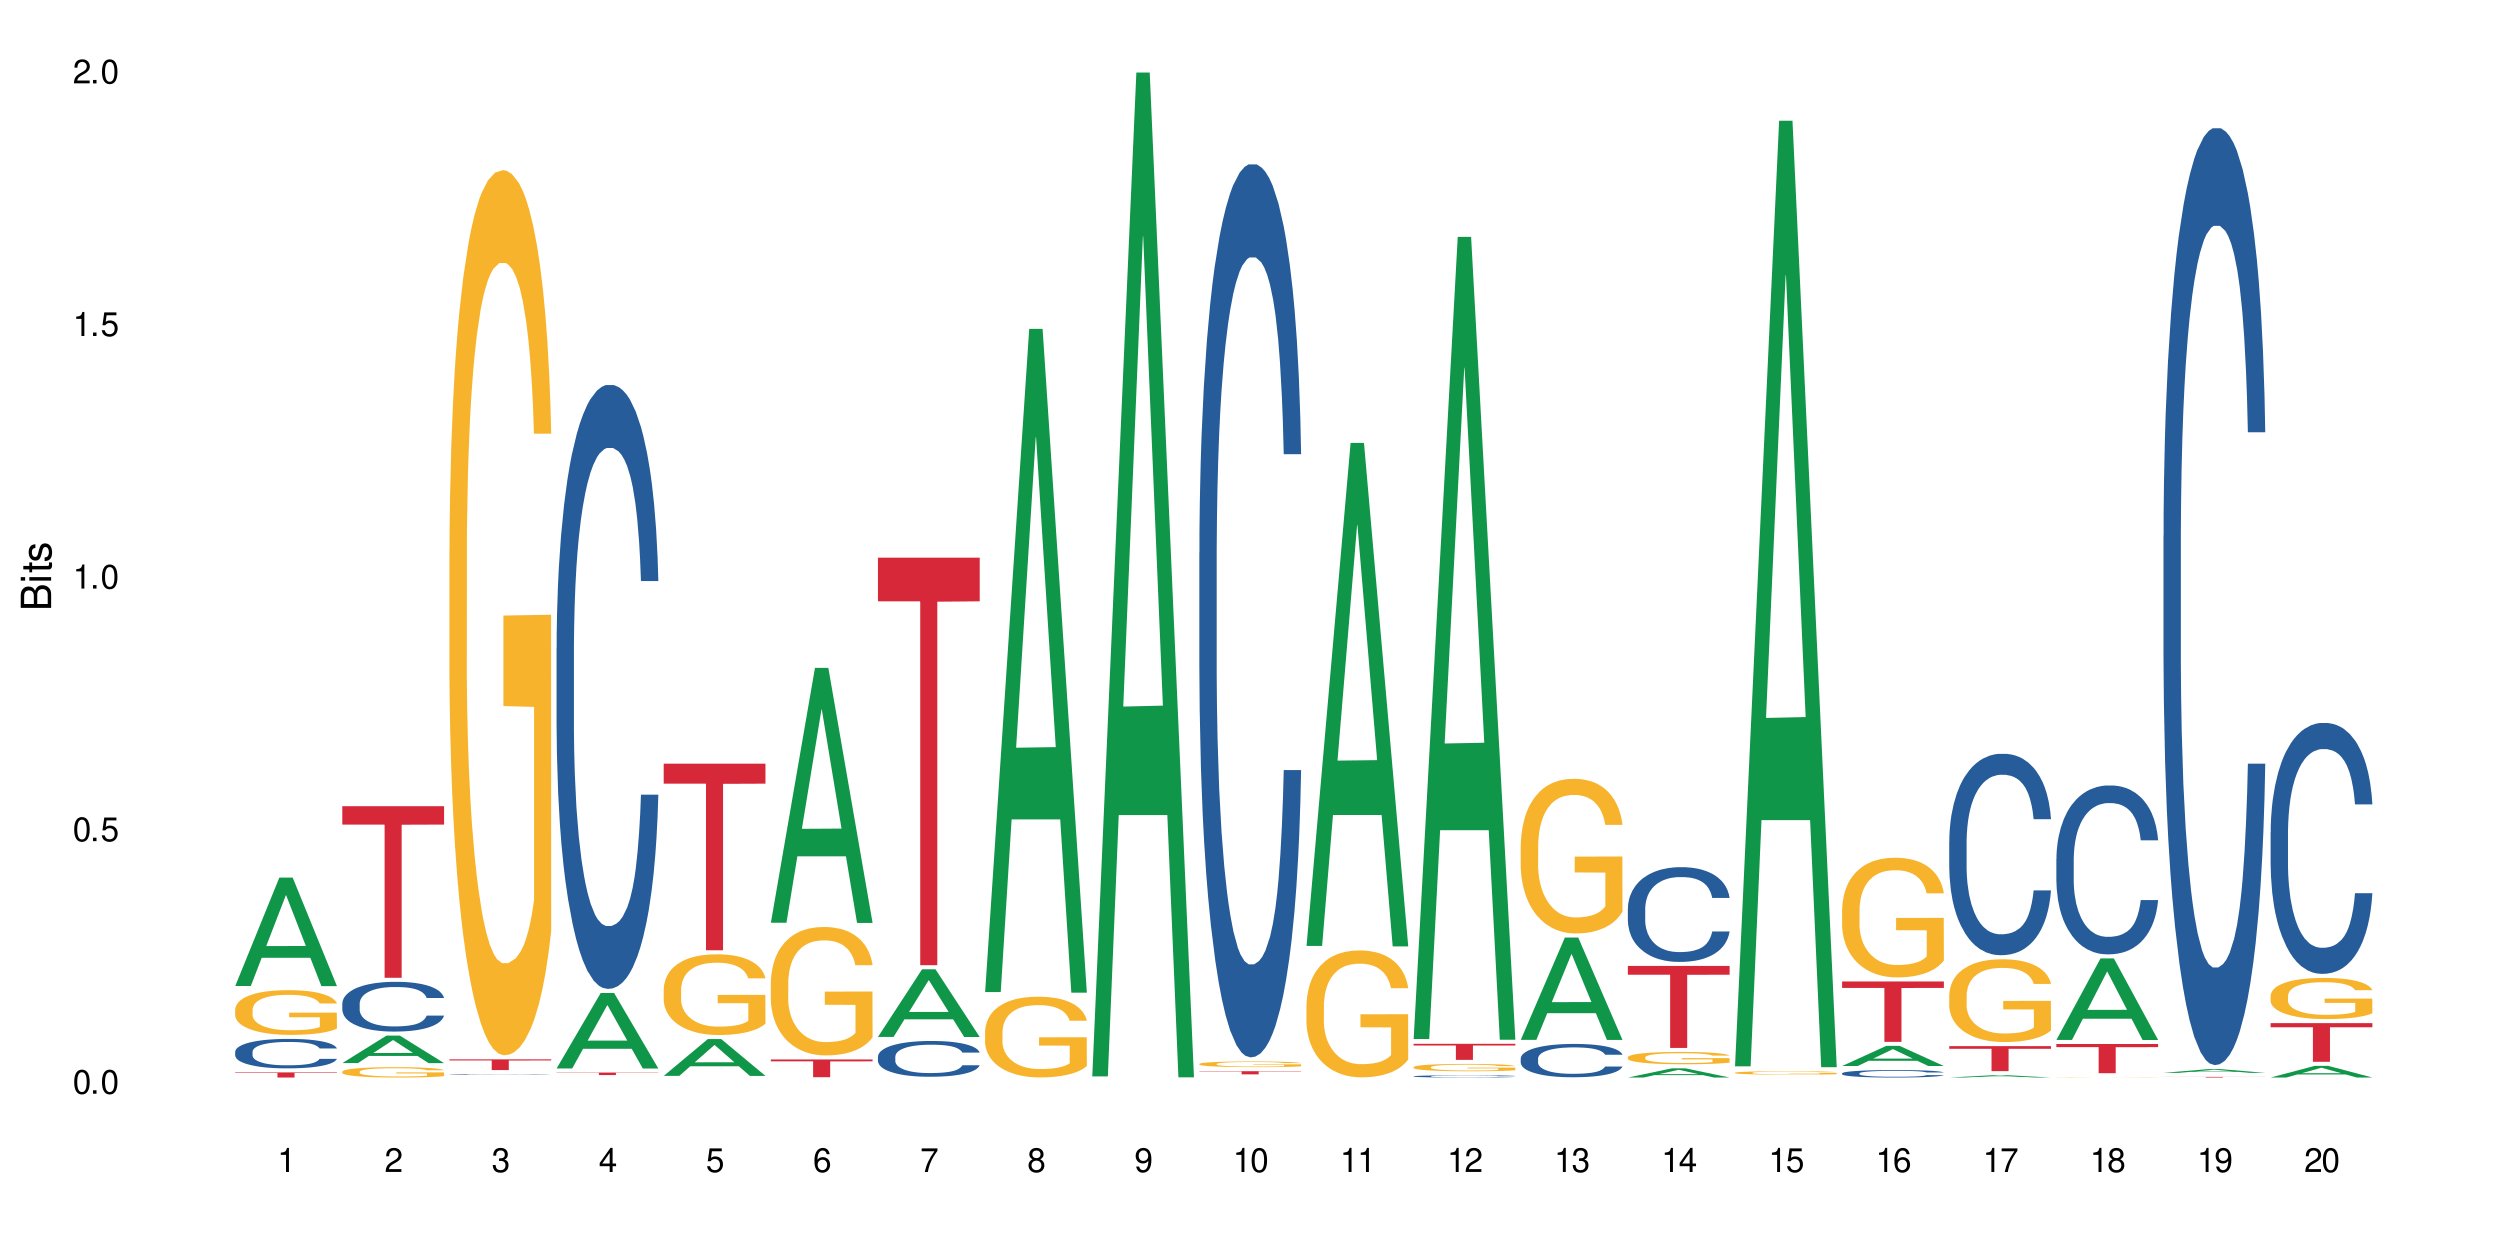 <?xml version="1.0" encoding="UTF-8"?>
<svg xmlns="http://www.w3.org/2000/svg" xmlns:xlink="http://www.w3.org/1999/xlink" width="720" height="360" viewBox="0 0 720 360">
<defs>
<g>
<g id="glyph-0-0">
</g>
<g id="glyph-0-1">
<path d="M 2.641 -6.938 C 2 -6.938 1.422 -6.656 1.078 -6.172 C 0.641 -5.562 0.406 -4.641 0.406 -3.359 C 0.406 -1.016 1.188 0.219 2.641 0.219 C 4.078 0.219 4.859 -1.016 4.859 -3.297 C 4.859 -4.641 4.656 -5.547 4.203 -6.172 C 3.844 -6.656 3.281 -6.938 2.641 -6.938 Z M 2.641 -6.188 C 3.547 -6.188 4 -5.25 4 -3.375 C 4 -1.406 3.562 -0.484 2.625 -0.484 C 1.734 -0.484 1.281 -1.438 1.281 -3.344 C 1.281 -5.25 1.734 -6.188 2.641 -6.188 Z M 2.641 -6.188 "/>
</g>
<g id="glyph-0-2">
<path d="M 1.828 -1 L 0.828 -1 L 0.828 0 L 1.828 0 Z M 1.828 -1 "/>
</g>
<g id="glyph-0-3">
<path d="M 4.562 -6.797 L 1.062 -6.797 L 0.547 -3.094 L 1.328 -3.094 C 1.719 -3.562 2.047 -3.734 2.578 -3.734 C 3.484 -3.734 4.062 -3.109 4.062 -2.094 C 4.062 -1.125 3.484 -0.531 2.578 -0.531 C 1.828 -0.531 1.375 -0.906 1.188 -1.672 L 0.328 -1.672 C 0.453 -1.109 0.547 -0.844 0.75 -0.594 C 1.125 -0.078 1.828 0.219 2.594 0.219 C 3.969 0.219 4.922 -0.781 4.922 -2.219 C 4.922 -3.562 4.031 -4.484 2.719 -4.484 C 2.25 -4.484 1.859 -4.359 1.469 -4.062 L 1.734 -5.969 L 4.562 -5.969 Z M 4.562 -6.797 "/>
</g>
<g id="glyph-0-4">
<path d="M 2.484 -4.938 L 2.484 0 L 3.328 0 L 3.328 -6.938 L 2.766 -6.938 C 2.469 -5.875 2.281 -5.734 0.984 -5.562 L 0.984 -4.938 Z M 2.484 -4.938 "/>
</g>
<g id="glyph-0-5">
<path d="M 4.859 -0.828 L 1.281 -0.828 C 1.359 -1.406 1.672 -1.781 2.5 -2.281 L 3.469 -2.828 C 4.406 -3.344 4.906 -4.062 4.906 -4.906 C 4.906 -5.484 4.672 -6.031 4.266 -6.406 C 3.859 -6.766 3.375 -6.938 2.719 -6.938 C 1.859 -6.938 1.219 -6.625 0.844 -6.031 C 0.609 -5.672 0.5 -5.234 0.484 -4.531 L 1.328 -4.531 C 1.359 -5.016 1.406 -5.281 1.531 -5.516 C 1.75 -5.938 2.188 -6.203 2.703 -6.203 C 3.469 -6.203 4.031 -5.641 4.031 -4.891 C 4.031 -4.344 3.719 -3.859 3.125 -3.516 L 2.234 -3 C 0.812 -2.172 0.406 -1.531 0.328 -0.016 L 4.859 -0.016 Z M 4.859 -0.828 "/>
</g>
<g id="glyph-0-6">
<path d="M 2.125 -3.188 L 2.578 -3.188 C 3.5 -3.188 3.984 -2.766 3.984 -1.922 C 3.984 -1.062 3.469 -0.531 2.594 -0.531 C 1.656 -0.531 1.203 -1 1.156 -2.016 L 0.312 -2.016 C 0.344 -1.453 0.438 -1.094 0.609 -0.781 C 0.953 -0.109 1.625 0.219 2.547 0.219 C 3.953 0.219 4.859 -0.625 4.859 -1.938 C 4.859 -2.828 4.516 -3.297 3.703 -3.594 C 4.344 -3.844 4.656 -4.328 4.656 -5.031 C 4.656 -6.219 3.875 -6.938 2.578 -6.938 C 1.203 -6.938 0.484 -6.172 0.453 -4.703 L 1.297 -4.703 C 1.312 -5.125 1.344 -5.359 1.453 -5.578 C 1.641 -5.969 2.062 -6.203 2.594 -6.203 C 3.344 -6.203 3.797 -5.75 3.797 -5 C 3.797 -4.516 3.609 -4.219 3.25 -4.047 C 3.016 -3.953 2.703 -3.922 2.125 -3.906 Z M 2.125 -3.188 "/>
</g>
<g id="glyph-0-7">
<path d="M 3.141 -1.672 L 3.141 0 L 3.984 0 L 3.984 -1.672 L 4.984 -1.672 L 4.984 -2.438 L 3.984 -2.438 L 3.984 -6.938 L 3.359 -6.938 L 0.266 -2.578 L 0.266 -1.672 Z M 3.141 -2.438 L 1 -2.438 L 3.141 -5.5 Z M 3.141 -2.438 "/>
</g>
<g id="glyph-0-8">
<path d="M 4.781 -5.125 C 4.609 -6.266 3.891 -6.938 2.844 -6.938 C 2.094 -6.938 1.422 -6.578 1.031 -5.953 C 0.594 -5.266 0.406 -4.422 0.406 -3.172 C 0.406 -2 0.578 -1.25 0.984 -0.641 C 1.359 -0.078 1.953 0.219 2.703 0.219 C 3.984 0.219 4.922 -0.75 4.922 -2.094 C 4.922 -3.375 4.062 -4.281 2.844 -4.281 C 2.172 -4.281 1.641 -4.031 1.281 -3.516 C 1.281 -5.234 1.828 -6.188 2.797 -6.188 C 3.391 -6.188 3.797 -5.797 3.938 -5.125 Z M 2.734 -3.531 C 3.547 -3.531 4.062 -2.953 4.062 -2.031 C 4.062 -1.156 3.484 -0.531 2.703 -0.531 C 1.922 -0.531 1.328 -1.188 1.328 -2.078 C 1.328 -2.938 1.906 -3.531 2.734 -3.531 Z M 2.734 -3.531 "/>
</g>
<g id="glyph-0-9">
<path d="M 4.984 -6.797 L 0.438 -6.797 L 0.438 -5.969 L 4.109 -5.969 C 2.5 -3.656 1.828 -2.234 1.328 0 L 2.219 0 C 2.594 -2.172 3.453 -4.047 4.984 -6.094 Z M 4.984 -6.797 "/>
</g>
<g id="glyph-0-10">
<path d="M 3.75 -3.656 C 4.469 -4.094 4.688 -4.438 4.688 -5.078 C 4.688 -6.172 3.844 -6.938 2.641 -6.938 C 1.438 -6.938 0.594 -6.172 0.594 -5.094 C 0.594 -4.438 0.812 -4.094 1.516 -3.656 C 0.734 -3.266 0.359 -2.703 0.359 -1.922 C 0.359 -0.656 1.281 0.219 2.641 0.219 C 3.984 0.219 4.922 -0.656 4.922 -1.922 C 4.922 -2.703 4.531 -3.266 3.75 -3.656 Z M 2.641 -6.188 C 3.359 -6.188 3.812 -5.75 3.812 -5.062 C 3.812 -4.406 3.344 -3.984 2.641 -3.984 C 1.922 -3.984 1.453 -4.406 1.453 -5.078 C 1.453 -5.75 1.922 -6.188 2.641 -6.188 Z M 2.641 -3.266 C 3.484 -3.266 4.062 -2.719 4.062 -1.906 C 4.062 -1.078 3.484 -0.531 2.625 -0.531 C 1.797 -0.531 1.219 -1.094 1.219 -1.906 C 1.219 -2.719 1.781 -3.266 2.641 -3.266 Z M 2.641 -3.266 "/>
</g>
<g id="glyph-0-11">
<path d="M 0.516 -1.578 C 0.672 -0.453 1.406 0.219 2.438 0.219 C 3.188 0.219 3.859 -0.141 4.266 -0.766 C 4.688 -1.453 4.891 -2.297 4.891 -3.547 C 4.891 -4.719 4.703 -5.453 4.312 -6.078 C 3.938 -6.641 3.344 -6.938 2.594 -6.938 C 1.297 -6.938 0.359 -5.969 0.359 -4.625 C 0.359 -3.344 1.234 -2.453 2.453 -2.453 C 3.094 -2.453 3.578 -2.672 4.016 -3.203 C 4 -1.484 3.469 -0.531 2.5 -0.531 C 1.906 -0.531 1.484 -0.906 1.359 -1.578 Z M 2.578 -6.203 C 3.375 -6.203 3.969 -5.531 3.969 -4.641 C 3.969 -3.797 3.391 -3.188 2.547 -3.188 C 1.734 -3.188 1.234 -3.766 1.234 -4.688 C 1.234 -5.562 1.797 -6.203 2.578 -6.203 Z M 2.578 -6.203 "/>
</g>
<g id="glyph-1-0">
</g>
<g id="glyph-1-1">
<path d="M 0 -0.953 L 0 -4.891 C 0 -5.719 -0.234 -6.344 -0.734 -6.797 C -1.188 -7.234 -1.812 -7.469 -2.5 -7.469 C -3.547 -7.469 -4.188 -7 -4.625 -5.875 C -4.984 -6.688 -5.625 -7.094 -6.531 -7.094 C -7.172 -7.094 -7.734 -6.859 -8.141 -6.391 C -8.562 -5.922 -8.75 -5.344 -8.75 -4.5 L -8.75 -0.953 Z M -4.984 -2.062 L -7.766 -2.062 L -7.766 -4.219 C -7.766 -4.844 -7.688 -5.203 -7.453 -5.5 C -7.219 -5.812 -6.859 -5.969 -6.375 -5.969 C -5.891 -5.969 -5.531 -5.812 -5.297 -5.5 C -5.062 -5.203 -4.984 -4.844 -4.984 -4.219 Z M -0.984 -2.062 L -4 -2.062 L -4 -4.781 C -4 -5.766 -3.438 -6.359 -2.484 -6.359 C -1.547 -6.359 -0.984 -5.766 -0.984 -4.781 Z M -0.984 -2.062 "/>
</g>
<g id="glyph-1-2">
<path d="M -6.281 -1.797 L -6.281 -0.797 L 0 -0.797 L 0 -1.797 Z M -8.75 -1.797 L -8.75 -0.797 L -7.484 -0.797 L -7.484 -1.797 Z M -8.75 -1.797 "/>
</g>
<g id="glyph-1-3">
<path d="M -6.281 -3.047 L -6.281 -2.016 L -8.016 -2.016 L -8.016 -1.016 L -6.281 -1.016 L -6.281 -0.172 L -5.469 -0.172 L -5.469 -1.016 L -0.719 -1.016 C -0.078 -1.016 0.281 -1.453 0.281 -2.234 C 0.281 -2.5 0.25 -2.719 0.188 -3.047 L -0.641 -3.047 C -0.609 -2.906 -0.594 -2.766 -0.594 -2.562 C -0.594 -2.141 -0.719 -2.016 -1.156 -2.016 L -5.469 -2.016 L -5.469 -3.047 Z M -6.281 -3.047 "/>
</g>
<g id="glyph-1-4">
<path d="M -4.531 -5.25 C -5.766 -5.25 -6.469 -4.422 -6.469 -2.969 C -6.469 -1.516 -5.719 -0.562 -4.547 -0.562 C -3.562 -0.562 -3.094 -1.062 -2.734 -2.562 L -2.516 -3.484 C -2.344 -4.188 -2.094 -4.469 -1.641 -4.469 C -1.047 -4.469 -0.641 -3.875 -0.641 -3 C -0.641 -2.453 -0.797 -2 -1.062 -1.75 C -1.25 -1.594 -1.422 -1.531 -1.875 -1.469 L -1.875 -0.406 C -0.422 -0.453 0.281 -1.266 0.281 -2.922 C 0.281 -4.5 -0.5 -5.516 -1.719 -5.516 C -2.656 -5.516 -3.172 -4.984 -3.469 -3.734 L -3.703 -2.766 C -3.891 -1.953 -4.156 -1.609 -4.594 -1.609 C -5.188 -1.609 -5.547 -2.125 -5.547 -2.938 C -5.547 -3.75 -5.203 -4.172 -4.531 -4.203 Z M -4.531 -5.25 "/>
</g>
</g>
</defs>
<rect x="-72" y="-36" width="864" height="432" fill="rgb(100%, 100%, 100%)" fill-opacity="1"/>
<path fill-rule="nonzero" fill="rgb(6.275%, 58.824%, 28.235%)" fill-opacity="1" d="M 67.73 283.977 L 67.762 283.949 L 80.445 252.754 L 84.297 252.754 L 97.043 284.008 L 92.562 284.008 L 89.371 275.848 L 75.371 275.848 L 72.238 283.977 L 67.73 283.977 L 76.719 272.473 L 88.086 272.445 L 82.418 257.859 L 82.355 257.832 L 82.293 257.918 L 76.688 272.445 L 76.719 272.473 Z M 67.73 283.977 "/>
<path fill-rule="nonzero" fill="rgb(14.51%, 36.078%, 60%)" fill-opacity="1" d="M 67.73 302.895 L 67.766 302.891 L 67.766 302.703 L 67.875 302.406 L 68.125 302.035 L 68.375 301.781 L 69.02 301.324 L 69.91 300.879 L 70.84 300.539 L 71.52 300.34 L 72.129 300.184 L 73.523 299.895 L 74.414 299.75 L 75.379 299.617 L 76.559 299.484 L 77.418 299.406 L 79.348 299.285 L 80.777 299.23 L 81.887 299.207 L 84.281 299.207 L 85.711 299.238 L 86.746 299.277 L 87.891 299.34 L 88.855 299.406 L 90.535 299.578 L 92.035 299.797 L 92.715 299.918 L 93.789 300.16 L 94.609 300.391 L 95.184 300.594 L 95.824 300.879 L 96.398 301.23 L 96.828 301.625 L 97.043 301.957 L 92.035 301.957 L 91.785 301.648 L 91.5 301.406 L 90.965 301.09 L 90.43 300.867 L 89.68 300.641 L 89 300.492 L 88.07 300.348 L 87.246 300.254 L 86.391 300.184 L 85.566 300.137 L 83.996 300.09 L 82.172 300.09 L 81.492 300.105 L 80.098 300.168 L 79.348 300.223 L 78.277 300.332 L 77.523 300.43 L 76.633 300.586 L 76.023 300.719 L 75.273 300.918 L 74.738 301.098 L 74.129 301.355 L 73.773 301.547 L 73.449 301.766 L 73.164 302.02 L 72.949 302.293 L 72.805 302.578 L 72.734 302.859 L 72.734 304.059 L 72.805 304.34 L 72.984 304.664 L 73.449 305.137 L 74.129 305.547 L 74.914 305.875 L 75.668 306.105 L 76.094 306.215 L 76.668 306.34 L 77.562 306.492 L 78.848 306.648 L 79.598 306.711 L 80.742 306.773 L 81.922 306.805 L 83.496 306.805 L 84.887 306.773 L 85.816 306.734 L 86.781 306.672 L 88.105 306.539 L 88.926 306.418 L 89.641 306.27 L 90.18 306.121 L 90.535 305.996 L 91.07 305.758 L 91.5 305.492 L 91.824 305.223 L 92.035 304.957 L 97.043 304.957 L 96.828 305.27 L 96.504 305.57 L 96.184 305.797 L 95.684 306.066 L 95.109 306.309 L 94.289 306.578 L 93.609 306.758 L 92.715 306.949 L 91.895 307.098 L 91 307.23 L 89.68 307.387 L 88.82 307.461 L 87.891 307.531 L 86.781 307.594 L 85.387 307.648 L 83.887 307.68 L 82.492 307.688 L 80.992 307.672 L 79.883 307.641 L 78.418 307.57 L 76.594 307.434 L 75.273 307.285 L 74.238 307.137 L 73.344 306.98 L 72.344 306.773 L 71.055 306.434 L 70.27 306.168 L 69.734 305.949 L 69.125 305.648 L 68.695 305.379 L 68.195 304.941 L 67.84 304.395 L 67.73 303.965 Z M 67.73 302.895 "/>
<path fill-rule="nonzero" fill="rgb(96.863%, 70.196%, 16.863%)" fill-opacity="1" d="M 67.73 290.684 L 67.766 290.672 L 67.766 290.438 L 67.91 289.906 L 68.266 289.18 L 68.73 288.578 L 69.23 288.109 L 69.555 287.863 L 70.09 287.508 L 70.555 287.25 L 71.734 286.723 L 73.234 286.227 L 74.059 286.016 L 74.988 285.816 L 76.309 285.594 L 76.918 285.512 L 78.777 285.32 L 80.887 285.203 L 83.207 285.168 L 84.281 285.18 L 85.746 285.227 L 87.746 285.355 L 88.891 285.477 L 89.785 285.594 L 90.715 285.746 L 91.859 285.98 L 92.93 286.262 L 93.789 286.543 L 94.645 286.898 L 95.359 287.273 L 95.969 287.684 L 96.504 288.18 L 96.828 288.59 L 97.043 289.004 L 92.074 289.004 L 91.785 288.59 L 91.465 288.273 L 90.93 287.887 L 90.395 287.602 L 89.855 287.379 L 88.855 287.074 L 87.996 286.887 L 86.926 286.723 L 85.891 286.617 L 84.711 286.543 L 83.996 286.52 L 82.102 286.52 L 80.383 286.605 L 79.383 286.699 L 78.668 286.793 L 77.668 286.969 L 77.059 287.109 L 76.703 287.203 L 75.629 287.566 L 74.914 287.898 L 74.523 288.121 L 74.023 288.473 L 73.664 288.789 L 73.27 289.262 L 73.059 289.613 L 72.77 290.414 L 72.734 292.531 L 72.844 292.977 L 73.059 293.457 L 73.344 293.883 L 73.773 294.328 L 74.199 294.668 L 74.953 295.129 L 75.594 295.434 L 76.094 295.633 L 77.059 295.949 L 77.453 296.059 L 78.383 296.27 L 79.348 296.434 L 80.527 296.574 L 81.422 296.645 L 82.852 296.703 L 84.672 296.703 L 86.82 296.633 L 88.176 296.539 L 89.105 296.445 L 89.715 296.363 L 90.465 296.234 L 91 296.117 L 91.5 295.984 L 92.109 295.785 L 92.109 292.977 L 83.281 292.965 L 83.281 291.648 L 97.004 291.637 L 97.043 296.234 L 96.289 296.551 L 95.359 296.855 L 94.469 297.09 L 93.539 297.293 L 92.215 297.516 L 91.145 297.656 L 89.5 297.82 L 87.996 297.926 L 86.426 297.996 L 85.031 298.031 L 83.387 298.043 L 81.922 298.02 L 80.348 297.949 L 79.098 297.855 L 77.953 297.738 L 76.809 297.586 L 75.379 297.34 L 74.449 297.137 L 73.484 296.891 L 72.52 296.598 L 71.664 296.281 L 71.09 296.031 L 70.52 295.75 L 69.91 295.398 L 69.34 295 L 68.91 294.633 L 68.516 294.223 L 68.23 293.836 L 67.945 293.305 L 67.801 292.883 L 67.73 292.52 Z M 67.73 290.684 "/>
<path fill-rule="nonzero" fill="rgb(83.922%, 15.686%, 22.353%)" fill-opacity="1" d="M 67.73 308.852 L 97.043 308.852 L 97.043 309.008 L 84.824 309.012 L 84.824 310.332 L 79.91 310.332 L 79.91 309.012 L 79.84 309.008 L 67.73 309.008 Z M 67.73 308.852 "/>
<path fill-rule="nonzero" fill="rgb(6.275%, 58.824%, 28.235%)" fill-opacity="1" d="M 98.582 306.172 L 98.613 306.164 L 111.297 298.258 L 115.148 298.258 L 127.895 306.18 L 123.418 306.18 L 120.223 304.113 L 106.223 304.113 L 103.094 306.172 L 98.582 306.172 L 107.57 303.258 L 118.938 303.25 L 113.27 299.555 L 113.207 299.547 L 113.145 299.566 L 107.539 303.25 L 107.57 303.258 Z M 98.582 306.172 "/>
<path fill-rule="nonzero" fill="rgb(14.51%, 36.078%, 60%)" fill-opacity="1" d="M 98.582 289.004 L 98.621 288.992 L 98.621 288.676 L 98.727 288.18 L 98.977 287.551 L 99.227 287.121 L 99.871 286.348 L 100.766 285.602 L 101.695 285.023 L 102.371 284.684 L 102.98 284.422 L 104.375 283.938 L 105.27 283.688 L 106.234 283.465 L 107.414 283.242 L 108.27 283.113 L 110.199 282.902 L 111.629 282.812 L 112.738 282.773 L 115.133 282.773 L 116.562 282.824 L 117.602 282.891 L 118.742 282.996 L 119.707 283.113 L 121.391 283.402 L 122.891 283.766 L 123.57 283.977 L 124.641 284.383 L 125.465 284.777 L 126.035 285.117 L 126.68 285.602 L 127.25 286.191 L 127.68 286.855 L 127.895 287.422 L 122.891 287.422 L 122.641 286.898 L 122.355 286.492 L 121.816 285.953 L 121.281 285.574 L 120.531 285.195 L 119.852 284.945 L 118.922 284.695 L 118.102 284.539 L 117.242 284.422 L 116.422 284.344 L 114.848 284.266 L 113.023 284.266 L 112.344 284.289 L 110.953 284.395 L 110.199 284.488 L 109.129 284.672 L 108.379 284.84 L 107.484 285.102 L 106.875 285.324 L 106.125 285.664 L 105.59 285.969 L 104.98 286.398 L 104.625 286.727 L 104.305 287.094 L 104.016 287.523 L 103.801 287.984 L 103.66 288.469 L 103.59 288.938 L 103.59 290.969 L 103.66 291.441 L 103.84 291.988 L 104.305 292.789 L 104.98 293.484 L 105.77 294.031 L 106.52 294.426 L 106.949 294.609 L 107.52 294.82 L 108.414 295.082 L 109.699 295.344 L 110.449 295.445 L 111.594 295.551 L 112.773 295.605 L 114.348 295.605 L 115.742 295.551 L 116.672 295.484 L 117.637 295.383 L 118.957 295.16 L 119.781 294.949 L 120.496 294.699 L 121.031 294.453 L 121.391 294.242 L 121.926 293.836 L 122.355 293.391 L 122.676 292.934 L 122.891 292.488 L 127.895 292.488 L 127.68 293.012 L 127.359 293.523 L 127.035 293.902 L 126.535 294.359 L 125.965 294.766 L 125.141 295.223 L 124.461 295.527 L 123.57 295.852 L 122.746 296.102 L 121.852 296.324 L 120.531 296.586 L 119.672 296.719 L 118.742 296.836 L 117.637 296.941 L 116.242 297.031 L 114.742 297.082 L 113.348 297.098 L 111.844 297.07 L 110.738 297.02 L 109.27 296.898 L 107.449 296.664 L 106.125 296.414 L 105.09 296.168 L 104.195 295.906 L 103.195 295.551 L 101.906 294.977 L 101.121 294.531 L 100.586 294.164 L 99.977 293.652 L 99.551 293.195 L 99.047 292.461 L 98.691 291.531 L 98.582 290.812 Z M 98.582 289.004 "/>
<path fill-rule="nonzero" fill="rgb(96.863%, 70.196%, 16.863%)" fill-opacity="1" d="M 98.582 308.625 L 98.621 308.621 L 98.621 308.566 L 98.762 308.441 L 99.121 308.273 L 99.586 308.133 L 100.086 308.023 L 100.406 307.969 L 100.941 307.887 L 101.406 307.824 L 102.586 307.703 L 104.09 307.59 L 104.91 307.539 L 105.84 307.492 L 107.164 307.441 L 107.77 307.422 L 109.629 307.379 L 111.738 307.352 L 114.062 307.344 L 115.133 307.344 L 116.598 307.355 L 118.602 307.387 L 119.746 307.414 L 120.637 307.441 L 121.566 307.477 L 122.711 307.531 L 123.785 307.598 L 124.641 307.66 L 125.5 307.742 L 126.215 307.832 L 126.82 307.926 L 127.359 308.043 L 127.68 308.137 L 127.895 308.234 L 122.926 308.234 L 122.641 308.137 L 122.316 308.062 L 121.781 307.973 L 121.246 307.906 L 120.711 307.855 L 119.707 307.785 L 118.852 307.742 L 117.777 307.703 L 116.742 307.68 L 115.562 307.66 L 114.848 307.656 L 112.953 307.656 L 111.238 307.676 L 110.238 307.695 L 109.523 307.719 L 108.52 307.762 L 107.914 307.793 L 107.555 307.816 L 106.484 307.898 L 105.77 307.977 L 105.375 308.027 L 104.875 308.109 L 104.516 308.184 L 104.125 308.293 L 103.91 308.375 L 103.625 308.562 L 103.59 309.051 L 103.695 309.156 L 103.91 309.27 L 104.195 309.367 L 104.625 309.469 L 105.055 309.551 L 105.805 309.656 L 106.449 309.727 L 106.949 309.773 L 107.914 309.848 L 108.305 309.871 L 109.234 309.922 L 110.199 309.961 L 111.379 309.992 L 112.273 310.008 L 113.703 310.023 L 115.527 310.023 L 117.672 310.008 L 119.031 309.984 L 119.957 309.961 L 120.566 309.941 L 121.316 309.914 L 121.852 309.887 L 122.355 309.855 L 122.961 309.809 L 122.961 309.156 L 114.133 309.152 L 114.133 308.848 L 127.859 308.844 L 127.895 309.914 L 127.145 309.988 L 126.215 310.059 L 125.32 310.113 L 124.391 310.16 L 123.07 310.211 L 121.996 310.242 L 120.352 310.281 L 118.852 310.305 L 117.277 310.324 L 115.883 310.332 L 114.238 310.332 L 112.773 310.328 L 111.203 310.312 L 109.949 310.289 L 108.809 310.262 L 107.664 310.227 L 106.234 310.172 L 105.305 310.125 L 104.34 310.066 L 103.375 309.996 L 102.516 309.926 L 101.945 309.867 L 101.371 309.801 L 100.766 309.719 L 100.191 309.625 L 99.762 309.543 L 99.371 309.445 L 99.086 309.355 L 98.797 309.234 L 98.656 309.133 L 98.582 309.051 Z M 98.582 308.625 "/>
<path fill-rule="nonzero" fill="rgb(83.922%, 15.686%, 22.353%)" fill-opacity="1" d="M 98.582 232.188 L 127.895 232.188 L 127.895 237.477 L 115.68 237.523 L 115.68 281.609 L 110.766 281.609 L 110.766 237.57 L 110.691 237.477 L 98.582 237.477 Z M 98.582 232.188 "/>
<path fill-rule="nonzero" fill="rgb(14.51%, 36.078%, 60%)" fill-opacity="1" d="M 129.438 309.438 L 129.473 309.438 L 129.473 309.434 L 129.578 309.426 L 129.828 309.418 L 130.082 309.41 L 130.723 309.398 L 131.617 309.387 L 132.547 309.379 L 133.227 309.375 L 133.832 309.371 L 135.227 309.363 L 136.121 309.359 L 137.086 309.355 L 138.266 309.352 L 139.125 309.352 L 141.055 309.348 L 149.598 309.348 L 150.562 309.352 L 152.242 309.355 L 153.742 309.359 L 154.422 309.363 L 155.496 309.371 L 156.316 309.375 L 156.887 309.379 L 157.531 309.387 L 158.105 309.395 L 158.531 309.406 L 158.746 309.414 L 153.742 309.414 L 153.492 309.406 L 153.207 309.402 L 152.672 309.395 L 152.133 309.387 L 151.383 309.383 L 150.703 309.379 L 149.773 309.375 L 148.953 309.371 L 147.273 309.371 L 145.699 309.367 L 143.199 309.367 L 141.805 309.371 L 141.055 309.371 L 139.98 309.375 L 139.23 309.375 L 138.336 309.379 L 137.73 309.383 L 136.98 309.387 L 136.441 309.395 L 135.836 309.398 L 135.477 309.402 L 135.156 309.41 L 134.871 309.414 L 134.656 309.422 L 134.512 309.43 L 134.441 309.438 L 134.441 309.465 L 134.512 309.473 L 134.691 309.48 L 135.156 309.492 L 135.836 309.504 L 136.621 309.512 L 137.371 309.516 L 137.801 309.52 L 138.371 309.523 L 139.266 309.527 L 140.555 309.531 L 141.305 309.531 L 142.449 309.535 L 146.594 309.535 L 147.523 309.531 L 148.488 309.531 L 149.812 309.527 L 150.633 309.523 L 151.348 309.52 L 151.883 309.516 L 152.242 309.516 L 152.777 309.508 L 153.207 309.5 L 153.527 309.496 L 153.742 309.488 L 158.746 309.488 L 158.531 309.496 L 158.211 309.504 L 157.891 309.508 L 157.391 309.516 L 156.816 309.523 L 155.996 309.527 L 155.316 309.531 L 154.422 309.539 L 153.602 309.543 L 152.707 309.543 L 151.383 309.547 L 150.527 309.551 L 149.598 309.551 L 148.488 309.555 L 140.125 309.555 L 138.301 309.551 L 136.98 309.547 L 135.941 309.543 L 135.047 309.539 L 134.047 309.535 L 132.762 309.523 L 131.977 309.52 L 131.438 309.512 L 130.832 309.504 L 130.402 309.5 L 129.902 309.488 L 129.543 309.473 L 129.438 309.465 Z M 129.438 309.438 "/>
<path fill-rule="nonzero" fill="rgb(96.863%, 70.196%, 16.863%)" fill-opacity="1" d="M 129.438 158.184 L 129.473 157.953 L 129.473 153.297 L 129.617 142.82 L 129.973 128.383 L 130.438 116.512 L 130.938 107.199 L 131.258 102.309 L 131.797 95.324 L 132.262 90.203 L 133.441 79.727 L 134.941 69.945 L 135.762 65.754 L 136.691 61.797 L 138.016 57.375 L 138.625 55.746 L 140.48 52.02 L 142.59 49.691 L 144.914 48.992 L 145.988 49.227 L 147.453 50.156 L 149.453 52.719 L 150.598 55.047 L 151.492 57.375 L 152.422 60.402 L 153.562 65.059 L 154.637 70.645 L 155.496 76.234 L 156.352 83.219 L 157.066 90.668 L 157.676 98.816 L 158.211 108.594 L 158.531 116.742 L 158.746 124.891 L 153.777 124.891 L 153.492 116.742 L 153.172 110.457 L 152.637 102.773 L 152.098 97.188 L 151.562 92.762 L 150.562 86.711 L 149.703 82.984 L 148.633 79.727 L 147.594 77.629 L 146.414 76.234 L 145.699 75.766 L 143.805 75.766 L 142.09 77.398 L 141.09 79.258 L 140.375 81.121 L 139.375 84.613 L 138.766 87.406 L 138.41 89.27 L 137.336 96.488 L 136.621 103.008 L 136.227 107.43 L 135.727 114.414 L 135.371 120.699 L 134.977 130.016 L 134.762 137 L 134.477 152.828 L 134.441 194.738 L 134.547 203.586 L 134.762 213.129 L 135.047 221.512 L 135.477 230.359 L 135.906 237.109 L 136.656 246.191 L 137.301 252.242 L 137.801 256.203 L 138.766 262.488 L 139.16 264.582 L 140.09 268.773 L 141.055 272.031 L 142.234 274.828 L 143.125 276.223 L 144.555 277.387 L 146.379 277.387 L 148.523 275.992 L 149.883 274.129 L 150.812 272.266 L 151.418 270.637 L 152.172 268.074 L 152.707 265.746 L 153.207 263.188 L 153.812 259.227 L 153.812 203.586 L 144.984 203.352 L 144.984 177.277 L 158.711 177.043 L 158.746 268.074 L 157.996 274.359 L 157.066 280.414 L 156.172 285.07 L 155.242 289.027 L 153.922 293.453 L 152.848 296.246 L 151.203 299.504 L 149.703 301.602 L 148.133 302.996 L 146.738 303.695 L 145.094 303.93 L 143.629 303.465 L 142.055 302.066 L 140.805 300.203 L 139.66 297.875 L 138.516 294.848 L 137.086 289.961 L 136.156 286.004 L 135.191 281.113 L 134.227 275.293 L 133.367 269.008 L 132.797 264.117 L 132.227 258.531 L 131.617 251.547 L 131.047 243.629 L 130.617 236.41 L 130.223 228.262 L 129.938 220.582 L 129.652 210.102 L 129.508 201.723 L 129.438 194.504 Z M 129.438 158.184 "/>
<path fill-rule="nonzero" fill="rgb(83.922%, 15.686%, 22.353%)" fill-opacity="1" d="M 129.438 305.09 L 158.746 305.09 L 158.746 305.422 L 146.531 305.426 L 146.531 308.184 L 141.617 308.184 L 141.617 305.43 L 141.547 305.422 L 129.438 305.422 Z M 129.438 305.09 "/>
<path fill-rule="nonzero" fill="rgb(6.275%, 58.824%, 28.235%)" fill-opacity="1" d="M 160.289 307.711 L 160.32 307.691 L 173.004 285.977 L 176.855 285.977 L 189.602 307.734 L 185.121 307.734 L 181.93 302.055 L 167.93 302.055 L 164.801 307.711 L 160.289 307.711 L 169.277 299.703 L 180.645 299.684 L 174.977 289.531 L 174.914 289.508 L 174.852 289.57 L 169.246 299.684 L 169.277 299.703 Z M 160.289 307.711 "/>
<path fill-rule="nonzero" fill="rgb(14.51%, 36.078%, 60%)" fill-opacity="1" d="M 160.289 186.574 L 160.324 186.414 L 160.324 182.598 L 160.434 176.559 L 160.684 168.926 L 160.934 163.684 L 161.578 154.305 L 162.469 145.242 L 163.398 138.246 L 164.078 134.113 L 164.688 130.934 L 166.082 125.055 L 166.973 122.031 L 167.938 119.332 L 169.117 116.629 L 169.977 115.039 L 171.906 112.496 L 173.336 111.383 L 174.445 110.906 L 176.84 110.906 L 178.27 111.543 L 179.305 112.336 L 180.449 113.609 L 181.414 115.039 L 183.094 118.535 L 184.598 122.988 L 185.273 125.531 L 186.348 130.457 L 187.168 135.227 L 187.742 139.359 L 188.383 145.242 L 188.957 152.395 L 189.387 160.504 L 189.602 167.34 L 184.598 167.34 L 184.344 160.98 L 184.059 156.051 L 183.523 149.535 L 182.988 144.926 L 182.238 140.312 L 181.559 137.293 L 180.629 134.273 L 179.805 132.367 L 178.949 130.934 L 178.125 129.98 L 176.555 129.027 L 174.73 129.027 L 174.051 129.344 L 172.656 130.617 L 171.906 131.73 L 170.836 133.957 L 170.082 136.023 L 169.191 139.199 L 168.582 141.902 L 167.832 146.035 L 167.297 149.691 L 166.688 154.938 L 166.332 158.914 L 166.008 163.363 L 165.723 168.609 L 165.508 174.172 L 165.367 180.055 L 165.293 185.777 L 165.293 210.418 L 165.367 216.141 L 165.543 222.816 L 166.008 232.512 L 166.688 240.938 L 167.473 247.613 L 168.227 252.383 L 168.652 254.609 L 169.227 257.152 L 170.121 260.332 L 171.406 263.512 L 172.156 264.785 L 173.301 266.055 L 174.48 266.691 L 176.055 266.691 L 177.445 266.055 L 178.375 265.262 L 179.34 263.988 L 180.664 261.285 L 181.484 258.742 L 182.199 255.723 L 182.738 252.703 L 183.094 250.16 L 183.629 245.23 L 184.059 239.824 L 184.383 234.262 L 184.598 228.855 L 189.602 228.855 L 189.387 235.215 L 189.062 241.414 L 188.742 246.027 L 188.242 251.59 L 187.668 256.516 L 186.848 262.082 L 186.168 265.738 L 185.273 269.711 L 184.453 272.73 L 183.559 275.434 L 182.238 278.613 L 181.379 280.203 L 180.449 281.633 L 179.34 282.906 L 177.949 284.02 L 176.445 284.652 L 175.051 284.812 L 173.551 284.496 L 172.441 283.859 L 170.977 282.43 L 169.152 279.566 L 167.832 276.547 L 166.797 273.527 L 165.902 270.348 L 164.902 266.055 L 163.613 259.062 L 162.828 253.656 L 162.293 249.203 L 161.684 243.004 L 161.254 237.441 L 160.754 228.539 L 160.398 217.254 L 160.289 208.512 Z M 160.289 186.574 "/>
<path fill-rule="nonzero" fill="rgb(83.922%, 15.686%, 22.353%)" fill-opacity="1" d="M 160.289 308.895 L 189.602 308.895 L 189.602 308.973 L 177.383 308.973 L 177.383 309.617 L 172.469 309.617 L 172.469 308.973 L 160.289 308.973 Z M 160.289 308.895 "/>
<path fill-rule="nonzero" fill="rgb(6.275%, 58.824%, 28.235%)" fill-opacity="1" d="M 191.145 309.852 L 191.176 309.844 L 203.855 299.246 L 207.707 299.246 L 220.453 309.863 L 215.977 309.863 L 212.781 307.09 L 198.785 307.09 L 195.652 309.852 L 191.145 309.852 L 200.129 305.945 L 211.496 305.934 L 205.828 300.98 L 205.766 300.973 L 205.703 301.004 L 200.098 305.934 L 200.129 305.945 Z M 191.145 309.852 "/>
<path fill-rule="nonzero" fill="rgb(96.863%, 70.196%, 16.863%)" fill-opacity="1" d="M 191.145 284.793 L 191.18 284.773 L 191.18 284.348 L 191.32 283.395 L 191.68 282.078 L 192.145 280.992 L 192.645 280.145 L 192.965 279.699 L 193.5 279.062 L 193.965 278.594 L 195.145 277.641 L 196.648 276.746 L 197.469 276.363 L 198.398 276.004 L 199.723 275.602 L 200.328 275.453 L 202.188 275.113 L 204.297 274.898 L 206.621 274.836 L 207.691 274.855 L 209.156 274.941 L 211.16 275.176 L 212.305 275.387 L 213.195 275.602 L 214.125 275.875 L 215.27 276.301 L 216.344 276.812 L 217.199 277.32 L 218.059 277.957 L 218.773 278.637 L 219.379 279.379 L 219.918 280.273 L 220.238 281.016 L 220.453 281.758 L 215.484 281.758 L 215.199 281.016 L 214.875 280.441 L 214.34 279.742 L 213.805 279.23 L 213.27 278.828 L 212.266 278.277 L 211.41 277.938 L 210.336 277.641 L 209.301 277.449 L 208.121 277.32 L 207.406 277.277 L 205.512 277.277 L 203.797 277.426 L 202.797 277.598 L 202.082 277.766 L 201.078 278.086 L 200.473 278.34 L 200.113 278.508 L 199.043 279.168 L 198.328 279.762 L 197.934 280.164 L 197.434 280.801 L 197.074 281.375 L 196.684 282.227 L 196.469 282.863 L 196.184 284.305 L 196.148 288.129 L 196.254 288.934 L 196.469 289.805 L 196.754 290.57 L 197.184 291.375 L 197.613 291.992 L 198.363 292.82 L 199.008 293.371 L 199.508 293.734 L 200.473 294.305 L 200.863 294.496 L 201.793 294.879 L 202.758 295.176 L 203.938 295.43 L 204.832 295.559 L 206.262 295.664 L 208.086 295.664 L 210.23 295.539 L 211.59 295.367 L 212.52 295.199 L 213.125 295.051 L 213.875 294.816 L 214.414 294.602 L 214.914 294.371 L 215.52 294.008 L 215.52 288.934 L 206.691 288.914 L 206.691 286.535 L 220.418 286.516 L 220.453 294.816 L 219.703 295.391 L 218.773 295.941 L 217.879 296.367 L 216.949 296.727 L 215.629 297.129 L 214.555 297.387 L 212.91 297.684 L 211.41 297.875 L 209.836 298 L 208.441 298.062 L 206.797 298.086 L 205.332 298.043 L 203.762 297.914 L 202.508 297.746 L 201.367 297.535 L 200.223 297.258 L 198.793 296.812 L 197.863 296.449 L 196.898 296.004 L 195.934 295.473 L 195.074 294.902 L 194.504 294.453 L 193.93 293.945 L 193.324 293.309 L 192.75 292.586 L 192.32 291.93 L 191.93 291.184 L 191.645 290.484 L 191.355 289.527 L 191.215 288.766 L 191.145 288.105 Z M 191.145 284.793 "/>
<path fill-rule="nonzero" fill="rgb(83.922%, 15.686%, 22.353%)" fill-opacity="1" d="M 191.145 219.941 L 220.453 219.941 L 220.453 225.695 L 208.238 225.746 L 208.238 273.672 L 203.324 273.672 L 203.324 225.793 L 203.25 225.695 L 191.145 225.695 Z M 191.145 219.941 "/>
<path fill-rule="nonzero" fill="rgb(6.275%, 58.824%, 28.235%)" fill-opacity="1" d="M 221.996 265.738 L 222.027 265.672 L 234.711 192.344 L 238.562 192.344 L 251.305 265.809 L 246.828 265.809 L 243.633 246.633 L 229.637 246.633 L 226.504 265.738 L 221.996 265.738 L 230.984 238.699 L 242.352 238.629 L 236.684 204.348 L 236.621 204.277 L 236.559 204.484 L 230.953 238.629 L 230.984 238.699 Z M 221.996 265.738 "/>
<path fill-rule="nonzero" fill="rgb(96.863%, 70.196%, 16.863%)" fill-opacity="1" d="M 221.996 282.816 L 222.031 282.781 L 222.031 282.105 L 222.176 280.586 L 222.531 278.492 L 222.996 276.77 L 223.496 275.418 L 223.82 274.707 L 224.355 273.695 L 224.82 272.949 L 226 271.43 L 227.5 270.012 L 228.32 269.402 L 229.25 268.828 L 230.574 268.188 L 231.184 267.949 L 233.039 267.41 L 235.148 267.07 L 237.473 266.969 L 238.547 267.004 L 240.012 267.141 L 242.012 267.512 L 243.156 267.848 L 244.051 268.188 L 244.98 268.625 L 246.121 269.301 L 247.195 270.113 L 248.055 270.922 L 248.91 271.938 L 249.625 273.02 L 250.234 274.199 L 250.77 275.621 L 251.09 276.801 L 251.305 277.984 L 246.336 277.984 L 246.051 276.801 L 245.73 275.891 L 245.195 274.773 L 244.656 273.965 L 244.121 273.32 L 243.121 272.445 L 242.262 271.902 L 241.191 271.43 L 240.152 271.125 L 238.973 270.922 L 238.258 270.855 L 236.363 270.855 L 234.648 271.094 L 233.648 271.363 L 232.934 271.633 L 231.934 272.141 L 231.324 272.547 L 230.969 272.816 L 229.895 273.863 L 229.18 274.809 L 228.785 275.449 L 228.285 276.465 L 227.93 277.375 L 227.535 278.727 L 227.32 279.742 L 227.035 282.039 L 227 288.121 L 227.105 289.402 L 227.32 290.789 L 227.605 292.004 L 228.035 293.289 L 228.465 294.27 L 229.215 295.586 L 229.859 296.465 L 230.359 297.039 L 231.324 297.949 L 231.719 298.254 L 232.648 298.863 L 233.613 299.336 L 234.793 299.742 L 235.688 299.945 L 237.117 300.113 L 238.938 300.113 L 241.082 299.91 L 242.441 299.641 L 243.371 299.371 L 243.977 299.133 L 244.73 298.762 L 245.266 298.422 L 245.766 298.051 L 246.375 297.477 L 246.375 289.402 L 237.543 289.371 L 237.543 285.586 L 251.27 285.551 L 251.305 298.762 L 250.555 299.672 L 249.625 300.551 L 248.73 301.227 L 247.805 301.801 L 246.48 302.445 L 245.406 302.848 L 243.766 303.324 L 242.262 303.625 L 240.691 303.828 L 239.297 303.93 L 237.652 303.965 L 236.188 303.898 L 234.613 303.695 L 233.363 303.426 L 232.219 303.086 L 231.074 302.648 L 229.645 301.938 L 228.715 301.363 L 227.75 300.652 L 226.785 299.809 L 225.926 298.898 L 225.355 298.188 L 224.785 297.375 L 224.176 296.363 L 223.605 295.215 L 223.176 294.168 L 222.781 292.984 L 222.496 291.871 L 222.211 290.348 L 222.066 289.133 L 221.996 288.086 Z M 221.996 282.816 "/>
<path fill-rule="nonzero" fill="rgb(83.922%, 15.686%, 22.353%)" fill-opacity="1" d="M 221.996 305.125 L 251.305 305.125 L 251.305 305.672 L 239.09 305.68 L 239.09 310.234 L 234.176 310.234 L 234.176 305.684 L 234.105 305.672 L 221.996 305.672 Z M 221.996 305.125 "/>
<path fill-rule="nonzero" fill="rgb(6.275%, 58.824%, 28.235%)" fill-opacity="1" d="M 252.848 298.629 L 252.879 298.609 L 265.562 279.145 L 269.414 279.145 L 282.16 298.648 L 277.68 298.648 L 274.488 293.559 L 260.488 293.559 L 257.359 298.629 L 252.848 298.629 L 261.836 291.449 L 273.203 291.434 L 267.535 282.332 L 267.473 282.312 L 267.41 282.367 L 261.805 291.434 L 261.836 291.449 Z M 252.848 298.629 "/>
<path fill-rule="nonzero" fill="rgb(14.51%, 36.078%, 60%)" fill-opacity="1" d="M 252.848 304.289 L 252.883 304.281 L 252.883 304.055 L 252.992 303.695 L 253.242 303.246 L 253.492 302.934 L 254.137 302.379 L 255.027 301.844 L 255.957 301.43 L 256.637 301.184 L 257.246 300.996 L 258.641 300.648 L 259.531 300.469 L 260.496 300.309 L 261.676 300.148 L 262.535 300.055 L 264.465 299.906 L 265.895 299.84 L 267.004 299.809 L 269.398 299.809 L 270.828 299.848 L 271.863 299.895 L 273.008 299.969 L 273.973 300.055 L 275.652 300.262 L 277.156 300.527 L 277.832 300.676 L 278.906 300.969 L 279.727 301.25 L 280.301 301.496 L 280.945 301.844 L 281.516 302.266 L 281.945 302.746 L 282.16 303.152 L 277.156 303.152 L 276.906 302.773 L 276.617 302.484 L 276.082 302.098 L 275.547 301.824 L 274.797 301.551 L 274.117 301.371 L 273.188 301.195 L 272.363 301.082 L 271.508 300.996 L 270.684 300.941 L 269.113 300.883 L 267.289 300.883 L 266.609 300.902 L 265.215 300.977 L 264.465 301.043 L 263.395 301.176 L 262.641 301.297 L 261.75 301.484 L 261.141 301.645 L 260.391 301.891 L 259.855 302.105 L 259.246 302.418 L 258.891 302.652 L 258.566 302.918 L 258.281 303.227 L 258.066 303.555 L 257.926 303.902 L 257.852 304.242 L 257.852 305.703 L 257.926 306.039 L 258.102 306.438 L 258.566 307.012 L 259.246 307.508 L 260.031 307.902 L 260.785 308.188 L 261.211 308.316 L 261.785 308.469 L 262.68 308.656 L 263.965 308.844 L 264.715 308.922 L 265.859 308.996 L 267.039 309.035 L 268.613 309.035 L 270.004 308.996 L 270.934 308.949 L 271.898 308.875 L 273.223 308.715 L 274.043 308.562 L 274.758 308.383 L 275.297 308.207 L 275.652 308.055 L 276.188 307.762 L 276.617 307.441 L 276.941 307.113 L 277.156 306.793 L 282.16 306.793 L 281.945 307.172 L 281.621 307.535 L 281.301 307.809 L 280.801 308.141 L 280.23 308.43 L 279.406 308.762 L 278.727 308.977 L 277.832 309.211 L 277.012 309.391 L 276.117 309.551 L 274.797 309.738 L 273.938 309.832 L 273.008 309.918 L 271.898 309.992 L 270.508 310.059 L 269.004 310.098 L 267.609 310.105 L 266.109 310.086 L 265 310.051 L 263.535 309.965 L 261.715 309.797 L 260.391 309.617 L 259.355 309.438 L 258.461 309.25 L 257.461 308.996 L 256.172 308.582 L 255.387 308.262 L 254.852 308 L 254.242 307.633 L 253.812 307.301 L 253.312 306.773 L 252.957 306.105 L 252.848 305.59 Z M 252.848 304.289 "/>
<path fill-rule="nonzero" fill="rgb(83.922%, 15.686%, 22.353%)" fill-opacity="1" d="M 252.848 160.617 L 282.16 160.617 L 282.16 173.18 L 269.941 173.289 L 269.941 277.984 L 265.027 277.984 L 265.027 173.398 L 264.957 173.18 L 252.848 173.18 Z M 252.848 160.617 "/>
<path fill-rule="nonzero" fill="rgb(6.275%, 58.824%, 28.235%)" fill-opacity="1" d="M 283.703 285.707 L 283.734 285.527 L 296.414 94.719 L 300.266 94.719 L 313.012 285.887 L 308.535 285.887 L 305.34 235.984 L 291.344 235.984 L 288.211 285.707 L 283.703 285.707 L 292.688 215.344 L 304.055 215.164 L 298.387 125.953 L 298.324 125.773 L 298.262 126.312 L 292.656 215.164 L 292.688 215.344 Z M 283.703 285.707 "/>
<path fill-rule="nonzero" fill="rgb(96.863%, 70.196%, 16.863%)" fill-opacity="1" d="M 283.703 297.008 L 283.738 296.984 L 283.738 296.562 L 283.879 295.605 L 284.238 294.289 L 284.703 293.207 L 285.203 292.355 L 285.523 291.91 L 286.059 291.273 L 286.523 290.809 L 287.703 289.852 L 289.207 288.961 L 290.027 288.578 L 290.957 288.215 L 292.281 287.812 L 292.887 287.664 L 294.746 287.324 L 296.855 287.113 L 299.18 287.051 L 300.25 287.07 L 301.715 287.156 L 303.719 287.387 L 304.863 287.602 L 305.754 287.812 L 306.684 288.09 L 307.828 288.516 L 308.902 289.023 L 309.758 289.531 L 310.617 290.172 L 311.332 290.852 L 311.938 291.594 L 312.477 292.484 L 312.797 293.227 L 313.012 293.973 L 308.043 293.973 L 307.758 293.227 L 307.434 292.656 L 306.898 291.953 L 306.363 291.445 L 305.828 291.039 L 304.828 290.488 L 303.969 290.148 L 302.895 289.852 L 301.859 289.66 L 300.68 289.531 L 299.965 289.492 L 298.07 289.492 L 296.355 289.641 L 295.355 289.809 L 294.641 289.98 L 293.637 290.297 L 293.031 290.551 L 292.672 290.723 L 291.602 291.379 L 290.887 291.977 L 290.492 292.379 L 289.992 293.016 L 289.637 293.59 L 289.242 294.438 L 289.027 295.074 L 288.742 296.52 L 288.707 300.34 L 288.812 301.148 L 289.027 302.02 L 289.312 302.781 L 289.742 303.59 L 290.172 304.207 L 290.922 305.035 L 291.566 305.586 L 292.066 305.945 L 293.031 306.52 L 293.422 306.711 L 294.352 307.094 L 295.316 307.391 L 296.496 307.645 L 297.391 307.773 L 298.82 307.879 L 300.645 307.879 L 302.789 307.75 L 304.148 307.582 L 305.078 307.41 L 305.684 307.262 L 306.434 307.031 L 306.973 306.816 L 307.473 306.582 L 308.078 306.223 L 308.078 301.148 L 299.25 301.125 L 299.25 298.75 L 312.977 298.727 L 313.012 307.031 L 312.262 307.602 L 311.332 308.156 L 310.438 308.578 L 309.508 308.941 L 308.188 309.344 L 307.113 309.598 L 305.469 309.895 L 303.969 310.086 L 302.395 310.215 L 301 310.277 L 299.355 310.301 L 297.891 310.258 L 296.32 310.129 L 295.066 309.961 L 293.926 309.746 L 292.781 309.473 L 291.352 309.023 L 290.422 308.664 L 289.457 308.219 L 288.492 307.688 L 287.633 307.113 L 287.062 306.668 L 286.488 306.16 L 285.883 305.523 L 285.309 304.801 L 284.883 304.141 L 284.488 303.398 L 284.203 302.699 L 283.914 301.742 L 283.773 300.977 L 283.703 300.32 Z M 283.703 297.008 "/>
<path fill-rule="nonzero" fill="rgb(6.275%, 58.824%, 28.235%)" fill-opacity="1" d="M 314.555 310.012 L 314.586 309.738 L 327.27 20.887 L 331.121 20.887 L 343.863 310.281 L 339.387 310.281 L 336.191 234.742 L 322.195 234.742 L 319.062 310.012 L 314.555 310.012 L 323.543 203.492 L 334.91 203.219 L 329.242 68.168 L 329.18 67.895 L 329.117 68.711 L 323.512 203.219 L 323.543 203.492 Z M 314.555 310.012 "/>
<path fill-rule="nonzero" fill="rgb(14.51%, 36.078%, 60%)" fill-opacity="1" d="M 345.406 159.25 L 345.441 159.016 L 345.441 153.375 L 345.551 144.441 L 345.801 133.156 L 346.051 125.398 L 346.695 111.527 L 347.586 98.129 L 348.516 87.785 L 349.195 81.672 L 349.805 76.973 L 351.199 68.273 L 352.09 63.809 L 353.055 59.812 L 354.234 55.812 L 355.094 53.465 L 357.023 49.703 L 358.453 48.059 L 359.562 47.352 L 361.957 47.352 L 363.387 48.293 L 364.422 49.469 L 365.566 51.348 L 366.531 53.465 L 368.211 58.637 L 369.715 65.219 L 370.391 68.98 L 371.465 76.266 L 372.285 83.32 L 372.859 89.43 L 373.504 98.129 L 374.074 108.707 L 374.504 120.695 L 374.719 130.805 L 369.715 130.805 L 369.465 121.402 L 369.176 114.113 L 368.641 104.477 L 368.105 97.66 L 367.355 90.84 L 366.676 86.375 L 365.746 81.91 L 364.922 79.086 L 364.066 76.973 L 363.242 75.562 L 361.672 74.152 L 359.848 74.152 L 359.168 74.621 L 357.773 76.5 L 357.023 78.148 L 355.953 81.438 L 355.199 84.496 L 354.309 89.195 L 353.699 93.191 L 352.949 99.305 L 352.414 104.711 L 351.805 112.469 L 351.449 118.348 L 351.125 124.93 L 350.84 132.688 L 350.625 140.914 L 350.484 149.613 L 350.41 158.074 L 350.41 194.512 L 350.484 202.977 L 350.66 212.848 L 351.125 227.188 L 351.805 239.648 L 352.59 249.523 L 353.344 256.574 L 353.77 259.867 L 354.344 263.629 L 355.238 268.328 L 356.523 273.031 L 357.273 274.91 L 358.418 276.793 L 359.598 277.73 L 361.172 277.73 L 362.562 276.793 L 363.492 275.617 L 364.457 273.734 L 365.781 269.738 L 366.605 265.977 L 367.32 261.512 L 367.855 257.043 L 368.211 253.285 L 368.75 245.996 L 369.176 238.004 L 369.5 229.773 L 369.715 221.781 L 374.719 221.781 L 374.504 231.188 L 374.18 240.355 L 373.859 247.172 L 373.359 255.398 L 372.789 262.688 L 371.965 270.914 L 371.285 276.32 L 370.391 282.199 L 369.57 286.664 L 368.676 290.66 L 367.355 295.363 L 366.496 297.715 L 365.566 299.828 L 364.457 301.711 L 363.066 303.355 L 361.562 304.297 L 360.168 304.531 L 358.668 304.062 L 357.559 303.121 L 356.094 301.004 L 354.273 296.773 L 352.949 292.309 L 351.914 287.84 L 351.02 283.141 L 350.02 276.793 L 348.73 266.449 L 347.945 258.457 L 347.41 251.875 L 346.801 242.703 L 346.371 234.477 L 345.871 221.312 L 345.516 204.621 L 345.406 191.691 Z M 345.406 159.25 "/>
<path fill-rule="nonzero" fill="rgb(96.863%, 70.196%, 16.863%)" fill-opacity="1" d="M 345.406 306.398 L 345.441 306.398 L 345.441 306.367 L 345.586 306.301 L 345.945 306.207 L 346.406 306.129 L 346.91 306.07 L 347.23 306.039 L 347.766 305.992 L 348.23 305.961 L 349.41 305.891 L 350.91 305.828 L 351.734 305.801 L 352.664 305.777 L 353.984 305.75 L 354.594 305.738 L 356.453 305.715 L 358.562 305.699 L 360.883 305.695 L 361.957 305.695 L 363.422 305.703 L 365.426 305.719 L 366.566 305.734 L 367.461 305.75 L 368.391 305.77 L 369.535 305.797 L 370.605 305.832 L 371.465 305.871 L 372.324 305.914 L 373.039 305.965 L 373.645 306.016 L 374.18 306.078 L 374.504 306.133 L 374.719 306.184 L 369.75 306.184 L 369.465 306.133 L 369.141 306.09 L 368.605 306.043 L 368.07 306.004 L 367.531 305.977 L 366.531 305.938 L 365.676 305.914 L 364.602 305.891 L 363.566 305.879 L 362.387 305.871 L 361.672 305.867 L 359.777 305.867 L 358.062 305.879 L 357.059 305.891 L 356.344 305.902 L 355.344 305.926 L 354.738 305.941 L 354.379 305.953 L 353.309 306 L 352.59 306.043 L 352.199 306.07 L 351.699 306.117 L 351.34 306.156 L 350.949 306.219 L 350.734 306.262 L 350.445 306.363 L 350.41 306.637 L 350.52 306.691 L 350.734 306.754 L 351.02 306.809 L 351.449 306.867 L 351.875 306.91 L 352.629 306.969 L 353.27 307.008 L 353.77 307.031 L 354.738 307.074 L 355.129 307.086 L 356.059 307.113 L 357.023 307.133 L 358.203 307.152 L 359.098 307.16 L 360.527 307.168 L 362.352 307.168 L 364.496 307.16 L 365.852 307.148 L 366.781 307.137 L 367.391 307.125 L 368.141 307.109 L 368.676 307.094 L 369.176 307.078 L 369.785 307.051 L 369.785 306.691 L 360.957 306.691 L 360.957 306.523 L 374.684 306.52 L 374.719 307.109 L 373.969 307.148 L 373.039 307.188 L 372.145 307.219 L 371.215 307.246 L 369.891 307.273 L 368.82 307.289 L 367.176 307.312 L 365.676 307.324 L 364.102 307.336 L 362.707 307.34 L 361.062 307.34 L 359.598 307.336 L 358.023 307.328 L 356.773 307.316 L 355.629 307.301 L 354.484 307.281 L 353.055 307.25 L 352.129 307.227 L 351.16 307.191 L 350.195 307.156 L 349.34 307.113 L 348.766 307.082 L 348.195 307.047 L 347.586 307.004 L 347.016 306.949 L 346.586 306.906 L 346.195 306.852 L 345.906 306.801 L 345.621 306.734 L 345.48 306.68 L 345.406 306.633 Z M 345.406 306.398 "/>
<path fill-rule="nonzero" fill="rgb(83.922%, 15.686%, 22.353%)" fill-opacity="1" d="M 345.406 308.504 L 374.719 308.504 L 374.719 308.602 L 362.5 308.602 L 362.5 309.414 L 357.586 309.414 L 357.586 308.602 L 345.406 308.602 Z M 345.406 308.504 "/>
<path fill-rule="nonzero" fill="rgb(6.275%, 58.824%, 28.235%)" fill-opacity="1" d="M 376.262 272.426 L 376.293 272.289 L 388.973 127.562 L 392.824 127.562 L 405.57 272.562 L 401.094 272.562 L 397.898 234.711 L 383.902 234.711 L 380.77 272.426 L 376.262 272.426 L 385.246 219.055 L 396.613 218.918 L 390.945 151.25 L 390.883 151.117 L 390.82 151.523 L 385.215 218.918 L 385.246 219.055 Z M 376.262 272.426 "/>
<path fill-rule="nonzero" fill="rgb(96.863%, 70.196%, 16.863%)" fill-opacity="1" d="M 376.262 289.383 L 376.297 289.348 L 376.297 288.68 L 376.438 287.18 L 376.797 285.109 L 377.262 283.406 L 377.762 282.07 L 378.082 281.371 L 378.621 280.367 L 379.082 279.633 L 380.262 278.133 L 381.766 276.73 L 382.586 276.129 L 383.516 275.559 L 384.84 274.926 L 385.445 274.691 L 387.305 274.16 L 389.414 273.824 L 391.738 273.723 L 392.809 273.758 L 394.273 273.891 L 396.277 274.258 L 397.422 274.594 L 398.312 274.926 L 399.242 275.359 L 400.387 276.027 L 401.461 276.828 L 402.316 277.629 L 403.176 278.633 L 403.891 279.699 L 404.5 280.867 L 405.035 282.27 L 405.355 283.438 L 405.57 284.609 L 400.602 284.609 L 400.316 283.438 L 399.996 282.539 L 399.457 281.438 L 398.922 280.637 L 398.387 280 L 397.387 279.133 L 396.527 278.598 L 395.453 278.133 L 394.418 277.832 L 393.238 277.629 L 392.523 277.562 L 390.629 277.562 L 388.914 277.797 L 387.914 278.062 L 387.199 278.332 L 386.195 278.832 L 385.59 279.234 L 385.23 279.5 L 384.16 280.535 L 383.445 281.469 L 383.051 282.105 L 382.551 283.105 L 382.195 284.008 L 381.801 285.344 L 381.586 286.344 L 381.301 288.613 L 381.266 294.621 L 381.371 295.891 L 381.586 297.262 L 381.871 298.461 L 382.301 299.73 L 382.73 300.699 L 383.48 302 L 384.125 302.867 L 384.625 303.438 L 385.59 304.336 L 385.984 304.637 L 386.91 305.238 L 387.879 305.707 L 389.055 306.105 L 389.949 306.309 L 391.379 306.473 L 393.203 306.473 L 395.348 306.273 L 396.707 306.008 L 397.637 305.738 L 398.242 305.508 L 398.992 305.137 L 399.531 304.805 L 400.031 304.438 L 400.637 303.871 L 400.637 295.891 L 391.809 295.859 L 391.809 292.117 L 405.535 292.086 L 405.57 305.137 L 404.82 306.039 L 403.891 306.906 L 402.996 307.574 L 402.066 308.145 L 400.746 308.777 L 399.672 309.18 L 398.027 309.645 L 396.527 309.945 L 394.953 310.145 L 393.559 310.246 L 391.918 310.281 L 390.449 310.215 L 388.879 310.012 L 387.625 309.746 L 386.484 309.41 L 385.34 308.977 L 383.91 308.277 L 382.98 307.711 L 382.016 307.008 L 381.051 306.172 L 380.191 305.273 L 379.621 304.57 L 379.047 303.77 L 378.441 302.77 L 377.867 301.633 L 377.441 300.598 L 377.047 299.43 L 376.762 298.328 L 376.473 296.824 L 376.332 295.625 L 376.262 294.59 Z M 376.262 289.383 "/>
<path fill-rule="nonzero" fill="rgb(6.275%, 58.824%, 28.235%)" fill-opacity="1" d="M 407.113 299.234 L 407.145 299.016 L 419.828 68.223 L 423.68 68.223 L 436.422 299.449 L 431.945 299.449 L 428.75 239.09 L 414.754 239.09 L 411.621 299.234 L 407.113 299.234 L 416.102 214.125 L 427.469 213.906 L 421.801 106 L 421.738 105.781 L 421.676 106.434 L 416.07 213.906 L 416.102 214.125 Z M 407.113 299.234 "/>
<path fill-rule="nonzero" fill="rgb(14.51%, 36.078%, 60%)" fill-opacity="1" d="M 407.113 309.969 L 407.148 309.969 L 407.148 309.953 L 407.258 309.934 L 407.508 309.906 L 407.758 309.887 L 408.398 309.852 L 409.293 309.816 L 410.223 309.789 L 410.902 309.773 L 411.508 309.762 L 412.902 309.742 L 413.797 309.73 L 414.762 309.719 L 415.941 309.711 L 416.801 309.703 L 418.73 309.695 L 420.16 309.691 L 421.27 309.688 L 423.664 309.688 L 425.094 309.691 L 426.129 309.695 L 427.273 309.699 L 428.238 309.703 L 429.918 309.719 L 431.418 309.734 L 432.098 309.742 L 433.172 309.762 L 433.992 309.781 L 434.566 309.793 L 435.207 309.816 L 435.781 309.844 L 436.207 309.875 L 436.422 309.898 L 431.418 309.898 L 431.168 309.875 L 430.883 309.855 L 430.348 309.832 L 429.812 309.816 L 429.059 309.797 L 428.379 309.789 L 427.453 309.777 L 426.629 309.77 L 425.773 309.762 L 424.949 309.762 L 423.375 309.758 L 420.875 309.758 L 419.48 309.762 L 418.73 309.766 L 417.656 309.773 L 416.906 309.781 L 416.012 309.793 L 415.406 309.805 L 414.656 309.82 L 414.117 309.832 L 413.512 309.852 L 413.152 309.867 L 412.832 309.883 L 412.547 309.902 L 412.332 309.922 L 412.188 309.945 L 412.117 309.969 L 412.117 310.059 L 412.188 310.078 L 412.367 310.105 L 412.832 310.141 L 413.512 310.172 L 414.297 310.195 L 415.047 310.215 L 415.477 310.223 L 416.051 310.23 L 416.941 310.242 L 418.23 310.254 L 418.98 310.258 L 420.125 310.266 L 424.27 310.266 L 425.199 310.262 L 426.164 310.258 L 427.488 310.246 L 428.309 310.238 L 429.023 310.227 L 429.559 310.215 L 429.918 310.207 L 430.453 310.188 L 430.883 310.168 L 431.203 310.148 L 431.418 310.125 L 436.422 310.125 L 436.207 310.148 L 435.887 310.172 L 435.566 310.191 L 435.066 310.211 L 434.492 310.23 L 433.672 310.25 L 432.992 310.262 L 432.098 310.277 L 431.277 310.289 L 430.383 310.301 L 429.059 310.312 L 428.203 310.316 L 427.273 310.32 L 426.164 310.328 L 424.77 310.332 L 419.266 310.332 L 417.801 310.324 L 415.977 310.312 L 414.656 310.305 L 413.617 310.293 L 412.727 310.281 L 411.723 310.266 L 410.438 310.238 L 409.652 310.219 L 409.113 310.203 L 408.508 310.18 L 408.078 310.16 L 407.578 310.125 L 407.219 310.082 L 407.113 310.051 Z M 407.113 309.969 "/>
<path fill-rule="nonzero" fill="rgb(96.863%, 70.196%, 16.863%)" fill-opacity="1" d="M 407.113 307.316 L 407.148 307.316 L 407.148 307.277 L 407.293 307.191 L 407.648 307.07 L 408.113 306.973 L 408.613 306.895 L 408.938 306.855 L 409.473 306.797 L 409.938 306.754 L 411.117 306.668 L 412.617 306.586 L 413.441 306.551 L 414.367 306.52 L 415.691 306.48 L 416.301 306.469 L 418.156 306.438 L 420.266 306.418 L 422.59 306.41 L 423.664 306.414 L 425.129 306.422 L 427.129 306.441 L 428.273 306.461 L 429.168 306.48 L 430.098 306.508 L 431.242 306.543 L 432.312 306.59 L 433.172 306.637 L 434.027 306.695 L 434.742 306.758 L 435.352 306.824 L 435.887 306.906 L 436.207 306.973 L 436.422 307.043 L 431.453 307.043 L 431.168 306.973 L 430.848 306.922 L 430.312 306.859 L 429.773 306.812 L 429.238 306.773 L 428.238 306.723 L 427.379 306.695 L 426.309 306.668 L 425.27 306.648 L 424.09 306.637 L 423.375 306.633 L 421.48 306.633 L 419.766 306.648 L 418.766 306.664 L 418.051 306.68 L 417.051 306.707 L 416.441 306.73 L 416.086 306.746 L 415.012 306.805 L 414.297 306.859 L 413.906 306.895 L 413.402 306.953 L 413.047 307.008 L 412.652 307.082 L 412.438 307.141 L 412.152 307.273 L 412.117 307.621 L 412.223 307.695 L 412.438 307.773 L 412.727 307.844 L 413.152 307.918 L 413.582 307.973 L 414.332 308.047 L 414.977 308.098 L 415.477 308.129 L 416.441 308.184 L 416.836 308.199 L 417.766 308.234 L 418.73 308.262 L 419.91 308.285 L 420.805 308.297 L 422.234 308.305 L 424.055 308.305 L 426.199 308.297 L 427.559 308.281 L 428.488 308.266 L 429.098 308.25 L 429.848 308.23 L 430.383 308.211 L 430.883 308.188 L 431.492 308.156 L 431.492 307.695 L 422.66 307.691 L 422.66 307.477 L 436.387 307.473 L 436.422 308.23 L 435.672 308.281 L 434.742 308.332 L 433.852 308.371 L 432.922 308.402 L 431.598 308.441 L 430.527 308.465 L 428.883 308.488 L 427.379 308.508 L 425.809 308.52 L 424.414 308.523 L 422.77 308.527 L 421.305 308.523 L 419.73 308.512 L 418.48 308.496 L 417.336 308.477 L 416.191 308.453 L 414.762 308.41 L 413.832 308.379 L 412.867 308.336 L 411.902 308.289 L 411.043 308.238 L 410.473 308.195 L 409.902 308.148 L 409.293 308.094 L 408.723 308.027 L 408.293 307.965 L 407.898 307.898 L 407.613 307.836 L 407.328 307.75 L 407.184 307.68 L 407.113 307.617 Z M 407.113 307.316 "/>
<path fill-rule="nonzero" fill="rgb(83.922%, 15.686%, 22.353%)" fill-opacity="1" d="M 407.113 300.613 L 436.422 300.613 L 436.422 301.109 L 424.207 301.113 L 424.207 305.25 L 419.293 305.25 L 419.293 301.117 L 419.223 301.109 L 407.113 301.109 Z M 407.113 300.613 "/>
<path fill-rule="nonzero" fill="rgb(6.275%, 58.824%, 28.235%)" fill-opacity="1" d="M 437.965 299.473 L 437.996 299.445 L 450.68 270.008 L 454.531 270.008 L 467.277 299.5 L 462.797 299.5 L 459.605 291.801 L 445.605 291.801 L 442.477 299.473 L 437.965 299.473 L 446.953 288.617 L 458.32 288.59 L 452.652 274.824 L 452.59 274.797 L 452.527 274.883 L 446.922 288.59 L 446.953 288.617 Z M 437.965 299.473 "/>
<path fill-rule="nonzero" fill="rgb(14.51%, 36.078%, 60%)" fill-opacity="1" d="M 437.965 304.832 L 438 304.824 L 438 304.613 L 438.109 304.281 L 438.359 303.859 L 438.609 303.57 L 439.254 303.055 L 440.145 302.555 L 441.074 302.168 L 441.754 301.941 L 442.363 301.766 L 443.758 301.441 L 444.648 301.277 L 445.613 301.125 L 446.793 300.977 L 447.652 300.891 L 449.582 300.75 L 451.012 300.688 L 452.121 300.66 L 454.516 300.66 L 455.945 300.695 L 456.98 300.742 L 458.125 300.812 L 459.09 300.891 L 460.77 301.082 L 462.273 301.328 L 462.949 301.469 L 464.023 301.738 L 464.844 302.004 L 465.418 302.23 L 466.062 302.555 L 466.633 302.949 L 467.062 303.395 L 467.277 303.773 L 462.273 303.773 L 462.023 303.422 L 461.734 303.152 L 461.199 302.793 L 460.664 302.539 L 459.914 302.285 L 459.234 302.117 L 458.305 301.949 L 457.48 301.844 L 456.625 301.766 L 455.801 301.715 L 454.23 301.66 L 452.406 301.66 L 451.727 301.68 L 450.332 301.75 L 449.582 301.809 L 448.512 301.934 L 447.762 302.047 L 446.867 302.223 L 446.258 302.371 L 445.508 302.598 L 444.973 302.801 L 444.363 303.09 L 444.008 303.309 L 443.684 303.555 L 443.398 303.844 L 443.184 304.148 L 443.043 304.473 L 442.969 304.789 L 442.969 306.148 L 443.043 306.465 L 443.219 306.832 L 443.684 307.367 L 444.363 307.832 L 445.152 308.199 L 445.902 308.461 L 446.332 308.586 L 446.902 308.727 L 447.797 308.898 L 449.082 309.074 L 449.832 309.145 L 450.977 309.215 L 452.156 309.25 L 453.73 309.25 L 455.125 309.215 L 456.051 309.172 L 457.02 309.102 L 458.34 308.953 L 459.164 308.812 L 459.879 308.645 L 460.414 308.48 L 460.77 308.34 L 461.309 308.066 L 461.734 307.77 L 462.059 307.465 L 462.273 307.164 L 467.277 307.164 L 467.062 307.516 L 466.738 307.855 L 466.418 308.113 L 465.918 308.418 L 465.348 308.691 L 464.523 308.996 L 463.844 309.199 L 462.949 309.418 L 462.129 309.582 L 461.234 309.734 L 459.914 309.906 L 459.055 309.996 L 458.125 310.074 L 457.02 310.145 L 455.625 310.207 L 454.121 310.242 L 452.727 310.25 L 451.227 310.23 L 450.117 310.199 L 448.652 310.117 L 446.832 309.961 L 445.508 309.793 L 444.473 309.629 L 443.578 309.453 L 442.578 309.215 L 441.289 308.832 L 440.504 308.531 L 439.969 308.285 L 439.359 307.945 L 438.93 307.637 L 438.43 307.148 L 438.074 306.523 L 437.965 306.043 Z M 437.965 304.832 "/>
<path fill-rule="nonzero" fill="rgb(96.863%, 70.196%, 16.863%)" fill-opacity="1" d="M 437.965 243.375 L 438 243.332 L 438 242.52 L 438.145 240.688 L 438.504 238.164 L 438.965 236.09 L 439.469 234.461 L 439.789 233.609 L 440.324 232.387 L 440.789 231.492 L 441.969 229.66 L 443.469 227.953 L 444.293 227.219 L 445.223 226.527 L 446.543 225.754 L 447.152 225.469 L 449.012 224.82 L 451.121 224.414 L 453.441 224.289 L 454.516 224.332 L 455.98 224.492 L 457.984 224.941 L 459.125 225.348 L 460.02 225.754 L 460.949 226.285 L 462.094 227.098 L 463.164 228.074 L 464.023 229.051 L 464.883 230.273 L 465.598 231.574 L 466.203 232.996 L 466.738 234.707 L 467.062 236.133 L 467.277 237.555 L 462.309 237.555 L 462.023 236.133 L 461.699 235.031 L 461.164 233.691 L 460.629 232.715 L 460.09 231.941 L 459.09 230.883 L 458.234 230.23 L 457.16 229.66 L 456.125 229.297 L 454.945 229.051 L 454.23 228.969 L 452.336 228.969 L 450.621 229.254 L 449.617 229.582 L 448.902 229.906 L 447.902 230.516 L 447.297 231.004 L 446.938 231.328 L 445.867 232.59 L 445.152 233.73 L 444.758 234.504 L 444.258 235.723 L 443.898 236.824 L 443.508 238.449 L 443.293 239.672 L 443.008 242.438 L 442.969 249.762 L 443.078 251.309 L 443.293 252.977 L 443.578 254.441 L 444.008 255.988 L 444.438 257.168 L 445.188 258.754 L 445.828 259.812 L 446.332 260.504 L 447.297 261.602 L 447.688 261.969 L 448.617 262.699 L 449.582 263.27 L 450.762 263.758 L 451.656 264.004 L 453.086 264.207 L 454.91 264.207 L 457.055 263.961 L 458.41 263.637 L 459.34 263.312 L 459.949 263.027 L 460.699 262.578 L 461.234 262.172 L 461.734 261.723 L 462.344 261.031 L 462.344 251.309 L 453.516 251.266 L 453.516 246.711 L 467.242 246.668 L 467.277 262.578 L 466.527 263.676 L 465.598 264.734 L 464.703 265.551 L 463.773 266.242 L 462.449 267.016 L 461.379 267.504 L 459.734 268.07 L 458.234 268.438 L 456.66 268.684 L 455.266 268.805 L 453.621 268.844 L 452.156 268.762 L 450.582 268.52 L 449.332 268.195 L 448.188 267.785 L 447.047 267.258 L 445.613 266.402 L 444.688 265.711 L 443.723 264.855 L 442.754 263.84 L 441.898 262.742 L 441.324 261.887 L 440.754 260.91 L 440.145 259.691 L 439.574 258.305 L 439.145 257.047 L 438.754 255.621 L 438.465 254.277 L 438.18 252.445 L 438.039 250.98 L 437.965 249.723 Z M 437.965 243.375 "/>
<path fill-rule="nonzero" fill="rgb(6.275%, 58.824%, 28.235%)" fill-opacity="1" d="M 468.82 310.332 L 468.852 310.328 L 481.531 307.676 L 485.383 307.676 L 498.129 310.332 L 493.652 310.332 L 490.457 309.641 L 476.461 309.641 L 473.328 310.332 L 468.82 310.332 L 477.805 309.352 L 489.172 309.352 L 483.504 308.109 L 483.441 308.109 L 483.379 308.117 L 477.773 309.352 L 477.805 309.352 Z M 468.82 310.332 "/>
<path fill-rule="nonzero" fill="rgb(14.51%, 36.078%, 60%)" fill-opacity="1" d="M 468.82 261.629 L 468.855 261.602 L 468.855 261.004 L 468.961 260.059 L 469.211 258.859 L 469.461 258.039 L 470.105 256.566 L 471 255.148 L 471.93 254.051 L 472.609 253.402 L 473.215 252.902 L 474.609 251.98 L 475.504 251.508 L 476.469 251.082 L 477.648 250.66 L 478.504 250.41 L 480.438 250.012 L 481.867 249.836 L 482.973 249.762 L 485.367 249.762 L 486.797 249.863 L 487.836 249.988 L 488.98 250.188 L 489.945 250.41 L 491.625 250.961 L 493.125 251.656 L 493.805 252.055 L 494.875 252.828 L 495.699 253.578 L 496.27 254.223 L 496.914 255.148 L 497.484 256.27 L 497.914 257.539 L 498.129 258.613 L 493.125 258.613 L 492.875 257.613 L 492.59 256.844 L 492.051 255.82 L 491.516 255.098 L 490.766 254.375 L 490.086 253.902 L 489.156 253.426 L 488.336 253.129 L 487.477 252.902 L 486.656 252.754 L 485.082 252.605 L 483.258 252.605 L 482.582 252.652 L 481.188 252.852 L 480.438 253.027 L 479.363 253.379 L 478.613 253.699 L 477.719 254.199 L 477.113 254.625 L 476.359 255.27 L 475.824 255.844 L 475.219 256.668 L 474.859 257.289 L 474.539 257.988 L 474.254 258.812 L 474.039 259.684 L 473.895 260.605 L 473.824 261.504 L 473.824 265.367 L 473.895 266.266 L 474.074 267.312 L 474.539 268.832 L 475.219 270.152 L 476.004 271.199 L 476.754 271.949 L 477.184 272.297 L 477.754 272.695 L 478.648 273.195 L 479.934 273.691 L 480.688 273.891 L 481.828 274.09 L 483.008 274.191 L 484.582 274.191 L 485.977 274.09 L 486.906 273.969 L 487.871 273.766 L 489.191 273.344 L 490.016 272.945 L 490.73 272.473 L 491.266 271.996 L 491.625 271.598 L 492.16 270.824 L 492.59 269.977 L 492.91 269.105 L 493.125 268.258 L 498.129 268.258 L 497.914 269.254 L 497.594 270.227 L 497.27 270.949 L 496.77 271.824 L 496.199 272.598 L 495.375 273.469 L 494.699 274.043 L 493.805 274.664 L 492.98 275.137 L 492.09 275.562 L 490.766 276.062 L 489.906 276.309 L 488.98 276.535 L 487.871 276.734 L 486.477 276.91 L 484.977 277.008 L 483.582 277.031 L 482.078 276.984 L 480.973 276.883 L 479.508 276.66 L 477.684 276.211 L 476.359 275.738 L 475.324 275.262 L 474.43 274.766 L 473.43 274.09 L 472.145 272.996 L 471.355 272.148 L 470.82 271.449 L 470.211 270.477 L 469.785 269.605 L 469.285 268.207 L 468.926 266.438 L 468.82 265.066 Z M 468.82 261.629 "/>
<path fill-rule="nonzero" fill="rgb(96.863%, 70.196%, 16.863%)" fill-opacity="1" d="M 468.82 304.48 L 468.855 304.48 L 468.855 304.414 L 468.996 304.27 L 469.355 304.066 L 469.82 303.902 L 470.32 303.77 L 470.641 303.703 L 471.18 303.605 L 471.645 303.535 L 472.82 303.387 L 474.324 303.25 L 475.145 303.191 L 476.074 303.137 L 477.398 303.078 L 478.004 303.055 L 479.863 303 L 481.973 302.969 L 484.297 302.961 L 485.367 302.961 L 486.832 302.977 L 488.836 303.012 L 489.98 303.043 L 490.875 303.078 L 491.801 303.117 L 492.945 303.184 L 494.02 303.262 L 494.875 303.34 L 495.734 303.438 L 496.449 303.539 L 497.059 303.652 L 497.594 303.789 L 497.914 303.902 L 498.129 304.02 L 493.16 304.02 L 492.875 303.902 L 492.555 303.816 L 492.016 303.711 L 491.48 303.633 L 490.945 303.57 L 489.945 303.484 L 489.086 303.434 L 488.012 303.387 L 486.977 303.359 L 485.797 303.34 L 485.082 303.332 L 483.188 303.332 L 481.473 303.355 L 480.473 303.383 L 479.758 303.406 L 478.754 303.457 L 478.148 303.496 L 477.789 303.52 L 476.719 303.621 L 476.004 303.711 L 475.609 303.773 L 475.109 303.871 L 474.754 303.961 L 474.359 304.09 L 474.145 304.188 L 473.859 304.406 L 473.824 304.992 L 473.93 305.113 L 474.145 305.246 L 474.43 305.363 L 474.859 305.488 L 475.289 305.582 L 476.039 305.707 L 476.684 305.793 L 477.184 305.848 L 478.148 305.938 L 478.543 305.965 L 479.469 306.023 L 480.438 306.07 L 481.617 306.109 L 482.508 306.129 L 483.938 306.145 L 485.762 306.145 L 487.906 306.125 L 489.266 306.098 L 490.195 306.074 L 490.801 306.051 L 491.551 306.016 L 492.09 305.98 L 492.59 305.945 L 493.195 305.891 L 493.195 305.113 L 484.367 305.113 L 484.367 304.746 L 498.094 304.746 L 498.129 306.016 L 497.379 306.102 L 496.449 306.188 L 495.555 306.25 L 494.625 306.305 L 493.305 306.367 L 492.23 306.406 L 490.586 306.453 L 489.086 306.48 L 487.512 306.5 L 486.117 306.512 L 484.477 306.516 L 483.008 306.508 L 481.438 306.488 L 480.184 306.461 L 479.043 306.43 L 477.898 306.387 L 476.469 306.32 L 475.539 306.266 L 474.574 306.195 L 473.609 306.113 L 472.75 306.027 L 472.18 305.957 L 471.605 305.883 L 471 305.785 L 470.426 305.672 L 470 305.574 L 469.605 305.457 L 469.32 305.352 L 469.035 305.207 L 468.891 305.09 L 468.82 304.988 Z M 468.82 304.48 "/>
<path fill-rule="nonzero" fill="rgb(83.922%, 15.686%, 22.353%)" fill-opacity="1" d="M 468.82 278.195 L 498.129 278.195 L 498.129 280.723 L 485.914 280.742 L 485.914 301.797 L 481 301.797 L 481 280.766 L 480.926 280.723 L 468.82 280.723 Z M 468.82 278.195 "/>
<path fill-rule="nonzero" fill="rgb(6.275%, 58.824%, 28.235%)" fill-opacity="1" d="M 499.672 307.102 L 499.703 306.844 L 512.387 34.766 L 516.238 34.766 L 528.98 307.355 L 524.504 307.355 L 521.309 236.203 L 507.312 236.203 L 504.18 307.102 L 499.672 307.102 L 508.66 206.766 L 520.027 206.512 L 514.359 79.301 L 514.297 79.047 L 514.234 79.812 L 508.629 206.512 L 508.66 206.766 Z M 499.672 307.102 "/>
<path fill-rule="nonzero" fill="rgb(96.863%, 70.196%, 16.863%)" fill-opacity="1" d="M 499.672 308.941 L 499.707 308.941 L 499.707 308.922 L 499.852 308.883 L 500.207 308.828 L 500.672 308.781 L 501.172 308.746 L 501.496 308.727 L 502.031 308.699 L 502.496 308.68 L 503.676 308.637 L 505.176 308.602 L 506 308.586 L 506.93 308.57 L 508.25 308.551 L 508.859 308.547 L 510.715 308.531 L 512.824 308.523 L 515.148 308.52 L 516.223 308.52 L 517.688 308.523 L 519.688 308.535 L 520.832 308.543 L 521.727 308.551 L 522.656 308.562 L 523.801 308.582 L 524.871 308.602 L 525.73 308.625 L 526.586 308.652 L 527.301 308.68 L 527.91 308.711 L 528.445 308.75 L 528.77 308.781 L 528.98 308.812 L 524.012 308.812 L 523.727 308.781 L 523.406 308.758 L 522.871 308.727 L 522.332 308.707 L 521.797 308.688 L 520.797 308.664 L 519.938 308.652 L 518.867 308.637 L 517.828 308.629 L 516.648 308.625 L 514.039 308.625 L 512.324 308.629 L 511.324 308.637 L 510.609 308.645 L 509.609 308.656 L 509 308.668 L 508.645 308.676 L 507.57 308.703 L 506.855 308.727 L 506.465 308.746 L 505.961 308.773 L 505.605 308.797 L 505.211 308.832 L 504.996 308.859 L 504.711 308.922 L 504.676 309.082 L 504.785 309.117 L 504.996 309.152 L 505.285 309.188 L 505.711 309.219 L 506.141 309.246 L 506.891 309.281 L 507.535 309.305 L 508.035 309.32 L 509 309.344 L 509.395 309.352 L 510.324 309.367 L 511.289 309.383 L 512.469 309.391 L 513.363 309.398 L 514.793 309.402 L 516.613 309.402 L 518.758 309.395 L 520.117 309.391 L 521.047 309.383 L 521.656 309.375 L 522.406 309.367 L 522.941 309.355 L 523.441 309.348 L 524.051 309.332 L 524.051 309.117 L 515.219 309.117 L 515.219 309.016 L 528.945 309.016 L 528.98 309.367 L 528.23 309.391 L 527.301 309.414 L 526.41 309.43 L 525.48 309.445 L 524.156 309.465 L 523.086 309.477 L 521.441 309.488 L 519.938 309.496 L 518.367 309.5 L 516.973 309.504 L 513.863 309.504 L 512.289 309.496 L 511.039 309.488 L 509.895 309.48 L 508.75 309.469 L 507.32 309.449 L 506.391 309.434 L 505.426 309.418 L 504.461 309.395 L 503.605 309.371 L 503.031 309.352 L 502.461 309.328 L 501.852 309.301 L 501.281 309.27 L 500.852 309.242 L 500.457 309.211 L 500.172 309.184 L 499.887 309.141 L 499.742 309.109 L 499.672 309.082 Z M 499.672 308.941 "/>
<path fill-rule="nonzero" fill="rgb(6.275%, 58.824%, 28.235%)" fill-opacity="1" d="M 530.523 307.008 L 530.555 307.004 L 543.238 301.219 L 547.09 301.219 L 559.836 307.016 L 555.355 307.016 L 552.164 305.504 L 538.164 305.504 L 535.035 307.008 L 530.523 307.008 L 539.512 304.875 L 550.879 304.871 L 545.211 302.168 L 545.148 302.16 L 545.086 302.18 L 539.48 304.871 L 539.512 304.875 Z M 530.523 307.008 "/>
<path fill-rule="nonzero" fill="rgb(14.51%, 36.078%, 60%)" fill-opacity="1" d="M 530.523 309.117 L 530.559 309.113 L 530.559 309.066 L 530.668 308.992 L 530.918 308.898 L 531.168 308.832 L 531.812 308.715 L 532.707 308.602 L 533.633 308.516 L 534.312 308.465 L 534.922 308.426 L 536.316 308.352 L 537.207 308.316 L 538.176 308.281 L 539.355 308.25 L 540.211 308.227 L 542.141 308.195 L 543.57 308.184 L 544.68 308.176 L 547.074 308.176 L 548.504 308.184 L 549.539 308.195 L 550.684 308.211 L 551.648 308.227 L 553.328 308.273 L 554.832 308.328 L 555.512 308.359 L 556.582 308.418 L 557.406 308.48 L 557.977 308.531 L 558.621 308.602 L 559.191 308.691 L 559.621 308.793 L 559.836 308.879 L 554.832 308.879 L 554.582 308.797 L 554.293 308.738 L 553.758 308.656 L 553.223 308.598 L 552.473 308.543 L 551.793 308.504 L 550.863 308.469 L 550.043 308.445 L 549.184 308.426 L 548.359 308.414 L 546.789 308.402 L 544.965 308.402 L 544.285 308.406 L 542.891 308.422 L 542.141 308.434 L 541.07 308.465 L 540.32 308.488 L 539.426 308.527 L 538.816 308.562 L 538.066 308.613 L 537.531 308.66 L 536.922 308.723 L 536.566 308.773 L 536.242 308.828 L 535.957 308.895 L 535.742 308.961 L 535.602 309.035 L 535.527 309.105 L 535.527 309.41 L 535.602 309.48 L 535.777 309.566 L 536.242 309.684 L 536.922 309.789 L 537.711 309.871 L 538.461 309.934 L 538.891 309.961 L 539.461 309.992 L 540.355 310.031 L 541.641 310.07 L 542.391 310.086 L 543.535 310.102 L 544.715 310.109 L 546.289 310.109 L 547.684 310.102 L 548.609 310.09 L 549.578 310.074 L 550.898 310.043 L 551.723 310.012 L 552.438 309.973 L 552.973 309.938 L 553.328 309.902 L 553.867 309.844 L 554.293 309.777 L 554.617 309.707 L 554.832 309.641 L 559.836 309.641 L 559.621 309.719 L 559.297 309.797 L 558.977 309.852 L 558.477 309.922 L 557.906 309.984 L 557.082 310.051 L 556.402 310.098 L 555.512 310.148 L 554.688 310.184 L 553.793 310.219 L 552.473 310.258 L 551.613 310.277 L 550.684 310.293 L 549.578 310.309 L 548.184 310.324 L 546.68 310.332 L 545.285 310.332 L 543.785 310.328 L 542.68 310.32 L 541.211 310.305 L 539.391 310.27 L 538.066 310.23 L 537.031 310.195 L 536.137 310.156 L 535.137 310.102 L 533.848 310.016 L 533.062 309.949 L 532.527 309.891 L 531.918 309.816 L 531.488 309.746 L 530.988 309.637 L 530.633 309.496 L 530.523 309.387 Z M 530.523 309.117 "/>
<path fill-rule="nonzero" fill="rgb(96.863%, 70.196%, 16.863%)" fill-opacity="1" d="M 530.523 261.793 L 530.559 261.762 L 530.559 261.129 L 530.703 259.715 L 531.062 257.762 L 531.527 256.156 L 532.027 254.898 L 532.348 254.234 L 532.883 253.293 L 533.348 252.598 L 534.527 251.184 L 536.031 249.859 L 536.852 249.293 L 537.781 248.758 L 539.102 248.16 L 539.711 247.938 L 541.57 247.438 L 543.68 247.121 L 546 247.027 L 547.074 247.059 L 548.539 247.184 L 550.543 247.531 L 551.684 247.844 L 552.578 248.16 L 553.508 248.57 L 554.652 249.199 L 555.723 249.953 L 556.582 250.711 L 557.441 251.656 L 558.156 252.66 L 558.762 253.766 L 559.297 255.086 L 559.621 256.188 L 559.836 257.289 L 554.867 257.289 L 554.582 256.188 L 554.258 255.336 L 553.723 254.301 L 553.188 253.543 L 552.648 252.945 L 551.648 252.125 L 550.793 251.621 L 549.719 251.184 L 548.684 250.898 L 547.504 250.711 L 546.789 250.648 L 544.895 250.648 L 543.18 250.867 L 542.176 251.121 L 541.461 251.371 L 540.461 251.844 L 539.855 252.223 L 539.496 252.473 L 538.426 253.449 L 537.711 254.332 L 537.316 254.93 L 536.816 255.875 L 536.457 256.723 L 536.066 257.984 L 535.852 258.926 L 535.566 261.066 L 535.527 266.734 L 535.637 267.93 L 535.852 269.223 L 536.137 270.355 L 536.566 271.551 L 536.996 272.465 L 537.746 273.691 L 538.387 274.512 L 538.891 275.047 L 539.855 275.895 L 540.246 276.18 L 541.176 276.746 L 542.141 277.188 L 543.32 277.566 L 544.215 277.754 L 545.645 277.91 L 547.469 277.91 L 549.613 277.723 L 550.969 277.469 L 551.898 277.219 L 552.508 277 L 553.258 276.652 L 553.793 276.336 L 554.293 275.992 L 554.902 275.457 L 554.902 267.93 L 546.074 267.898 L 546.074 264.375 L 559.801 264.344 L 559.836 276.652 L 559.086 277.5 L 558.156 278.32 L 557.262 278.949 L 556.332 279.484 L 555.008 280.082 L 553.938 280.461 L 552.293 280.902 L 550.793 281.184 L 549.219 281.375 L 547.824 281.469 L 546.18 281.5 L 544.715 281.438 L 543.141 281.25 L 541.891 280.996 L 540.746 280.68 L 539.605 280.273 L 538.176 279.609 L 537.246 279.074 L 536.281 278.414 L 535.312 277.629 L 534.457 276.777 L 533.883 276.117 L 533.312 275.359 L 532.707 274.418 L 532.133 273.348 L 531.703 272.371 L 531.312 271.27 L 531.023 270.23 L 530.738 268.812 L 530.598 267.68 L 530.523 266.703 Z M 530.523 261.793 "/>
<path fill-rule="nonzero" fill="rgb(83.922%, 15.686%, 22.353%)" fill-opacity="1" d="M 530.523 282.664 L 559.836 282.664 L 559.836 284.523 L 547.621 284.539 L 547.621 300.059 L 542.703 300.059 L 542.703 284.559 L 542.633 284.523 L 530.523 284.523 Z M 530.523 282.664 "/>
<path fill-rule="nonzero" fill="rgb(6.275%, 58.824%, 28.235%)" fill-opacity="1" d="M 561.379 310.332 L 561.41 310.332 L 574.09 309.648 L 577.941 309.648 L 590.688 310.332 L 586.211 310.332 L 583.016 310.156 L 569.02 310.156 L 565.887 310.332 L 561.379 310.332 L 570.363 310.082 L 581.73 310.082 L 576.062 309.762 L 575.938 309.762 L 570.332 310.082 L 570.363 310.082 Z M 561.379 310.332 "/>
<path fill-rule="nonzero" fill="rgb(14.51%, 36.078%, 60%)" fill-opacity="1" d="M 561.379 242.34 L 561.414 242.285 L 561.414 241.016 L 561.52 239 L 561.77 236.453 L 562.02 234.707 L 562.664 231.578 L 563.559 228.555 L 564.488 226.223 L 565.168 224.844 L 565.773 223.785 L 567.168 221.824 L 568.062 220.816 L 569.027 219.914 L 570.207 219.012 L 571.062 218.48 L 572.996 217.633 L 574.426 217.262 L 575.531 217.105 L 577.926 217.105 L 579.355 217.316 L 580.395 217.582 L 581.539 218.004 L 582.504 218.48 L 584.184 219.648 L 585.684 221.133 L 586.363 221.98 L 587.434 223.625 L 588.258 225.215 L 588.828 226.594 L 589.473 228.555 L 590.043 230.941 L 590.473 233.645 L 590.688 235.926 L 585.684 235.926 L 585.434 233.805 L 585.148 232.16 L 584.613 229.988 L 584.074 228.449 L 583.324 226.91 L 582.645 225.906 L 581.715 224.898 L 580.895 224.262 L 580.035 223.785 L 579.215 223.465 L 577.641 223.148 L 575.816 223.148 L 575.141 223.254 L 573.746 223.68 L 572.996 224.051 L 571.922 224.793 L 571.172 225.48 L 570.277 226.539 L 569.672 227.441 L 568.918 228.82 L 568.383 230.039 L 567.777 231.789 L 567.418 233.113 L 567.098 234.598 L 566.812 236.348 L 566.598 238.203 L 566.453 240.168 L 566.383 242.074 L 566.383 250.293 L 566.453 252.199 L 566.633 254.426 L 567.098 257.66 L 567.777 260.473 L 568.562 262.699 L 569.312 264.289 L 569.742 265.031 L 570.312 265.879 L 571.207 266.941 L 572.492 268 L 573.246 268.426 L 574.387 268.848 L 575.566 269.059 L 577.141 269.059 L 578.535 268.848 L 579.465 268.582 L 580.43 268.16 L 581.75 267.258 L 582.574 266.41 L 583.289 265.402 L 583.824 264.395 L 584.184 263.547 L 584.719 261.902 L 585.148 260.102 L 585.469 258.246 L 585.684 256.441 L 590.688 256.441 L 590.473 258.562 L 590.152 260.629 L 589.828 262.168 L 589.328 264.023 L 588.758 265.668 L 587.938 267.523 L 587.258 268.742 L 586.363 270.066 L 585.539 271.074 L 584.648 271.977 L 583.324 273.035 L 582.465 273.566 L 581.539 274.043 L 580.43 274.469 L 579.035 274.84 L 577.535 275.051 L 576.141 275.105 L 574.641 275 L 573.531 274.785 L 572.066 274.309 L 570.242 273.355 L 568.918 272.348 L 567.883 271.34 L 566.988 270.281 L 565.988 268.848 L 564.703 266.516 L 563.914 264.711 L 563.379 263.227 L 562.773 261.16 L 562.344 259.305 L 561.844 256.336 L 561.484 252.57 L 561.379 249.656 Z M 561.379 242.34 "/>
<path fill-rule="nonzero" fill="rgb(96.863%, 70.196%, 16.863%)" fill-opacity="1" d="M 561.379 286.48 L 561.414 286.461 L 561.414 286.023 L 561.555 285.043 L 561.914 283.691 L 562.379 282.582 L 562.879 281.711 L 563.199 281.254 L 563.738 280.602 L 564.203 280.121 L 565.383 279.141 L 566.883 278.227 L 567.703 277.836 L 568.633 277.465 L 569.957 277.051 L 570.562 276.898 L 572.422 276.551 L 574.531 276.332 L 576.855 276.266 L 577.926 276.289 L 579.395 276.375 L 581.395 276.613 L 582.539 276.832 L 583.434 277.051 L 584.359 277.332 L 585.504 277.77 L 586.578 278.293 L 587.434 278.816 L 588.293 279.469 L 589.008 280.164 L 589.617 280.926 L 590.152 281.844 L 590.473 282.605 L 590.688 283.367 L 585.719 283.367 L 585.434 282.605 L 585.113 282.016 L 584.574 281.297 L 584.039 280.773 L 583.504 280.359 L 582.504 279.793 L 581.645 279.445 L 580.57 279.141 L 579.535 278.945 L 578.355 278.816 L 577.641 278.77 L 575.746 278.77 L 574.031 278.922 L 573.031 279.098 L 572.316 279.273 L 571.316 279.598 L 570.707 279.859 L 570.348 280.035 L 569.277 280.711 L 568.562 281.32 L 568.168 281.734 L 567.668 282.387 L 567.312 282.973 L 566.918 283.844 L 566.703 284.5 L 566.418 285.98 L 566.383 289.898 L 566.488 290.727 L 566.703 291.621 L 566.988 292.406 L 567.418 293.23 L 567.848 293.863 L 568.598 294.715 L 569.242 295.281 L 569.742 295.648 L 570.707 296.238 L 571.102 296.434 L 572.031 296.824 L 572.996 297.129 L 574.176 297.391 L 575.066 297.523 L 576.496 297.633 L 578.32 297.633 L 580.465 297.5 L 581.824 297.328 L 582.754 297.152 L 583.359 297 L 584.109 296.762 L 584.648 296.543 L 585.148 296.305 L 585.754 295.934 L 585.754 290.727 L 576.926 290.707 L 576.926 288.266 L 590.652 288.246 L 590.688 296.762 L 589.938 297.348 L 589.008 297.914 L 588.113 298.352 L 587.184 298.719 L 585.863 299.133 L 584.789 299.395 L 583.145 299.699 L 581.645 299.898 L 580.07 300.027 L 578.68 300.094 L 577.035 300.113 L 575.566 300.07 L 573.996 299.941 L 572.746 299.766 L 571.602 299.547 L 570.457 299.266 L 569.027 298.809 L 568.098 298.438 L 567.133 297.98 L 566.168 297.434 L 565.309 296.848 L 564.738 296.391 L 564.164 295.867 L 563.559 295.215 L 562.984 294.473 L 562.559 293.797 L 562.164 293.035 L 561.879 292.316 L 561.594 291.336 L 561.449 290.555 L 561.379 289.879 Z M 561.379 286.48 "/>
<path fill-rule="nonzero" fill="rgb(83.922%, 15.686%, 22.353%)" fill-opacity="1" d="M 561.379 301.277 L 590.688 301.277 L 590.688 302.047 L 578.473 302.055 L 578.473 308.488 L 573.559 308.488 L 573.559 302.062 L 573.488 302.047 L 561.379 302.047 Z M 561.379 301.277 "/>
<path fill-rule="nonzero" fill="rgb(6.275%, 58.824%, 28.235%)" fill-opacity="1" d="M 592.23 299.496 L 592.262 299.473 L 604.945 276.027 L 608.797 276.027 L 621.539 299.52 L 617.062 299.52 L 613.867 293.387 L 599.871 293.387 L 596.738 299.496 L 592.23 299.496 L 601.219 290.852 L 612.586 290.828 L 606.918 279.867 L 606.855 279.844 L 606.793 279.91 L 601.188 290.828 L 601.219 290.852 Z M 592.23 299.496 "/>
<path fill-rule="nonzero" fill="rgb(14.51%, 36.078%, 60%)" fill-opacity="1" d="M 592.23 247.391 L 592.266 247.348 L 592.266 246.281 L 592.375 244.59 L 592.625 242.457 L 592.875 240.988 L 593.516 238.367 L 594.41 235.832 L 595.34 233.875 L 596.02 232.719 L 596.629 231.832 L 598.02 230.188 L 598.914 229.34 L 599.879 228.586 L 601.059 227.828 L 601.918 227.387 L 603.848 226.676 L 605.277 226.363 L 606.387 226.23 L 608.781 226.23 L 610.211 226.406 L 611.246 226.629 L 612.391 226.984 L 613.355 227.387 L 615.035 228.363 L 616.535 229.609 L 617.215 230.32 L 618.289 231.699 L 619.109 233.031 L 619.684 234.188 L 620.324 235.832 L 620.898 237.832 L 621.328 240.102 L 621.539 242.012 L 616.535 242.012 L 616.285 240.234 L 616 238.855 L 615.465 237.031 L 614.93 235.742 L 614.176 234.453 L 613.5 233.609 L 612.57 232.766 L 611.746 232.23 L 610.891 231.832 L 610.066 231.562 L 608.496 231.297 L 606.672 231.297 L 605.992 231.387 L 604.598 231.742 L 603.848 232.055 L 602.773 232.676 L 602.023 233.254 L 601.129 234.145 L 600.523 234.898 L 599.773 236.055 L 599.238 237.078 L 598.629 238.543 L 598.27 239.656 L 597.949 240.898 L 597.664 242.367 L 597.449 243.922 L 597.305 245.566 L 597.234 247.168 L 597.234 254.059 L 597.305 255.66 L 597.484 257.527 L 597.949 260.238 L 598.629 262.594 L 599.414 264.461 L 600.164 265.797 L 600.594 266.418 L 601.168 267.129 L 602.059 268.02 L 603.348 268.906 L 604.098 269.266 L 605.242 269.621 L 606.422 269.797 L 607.992 269.797 L 609.387 269.621 L 610.316 269.398 L 611.281 269.043 L 612.605 268.285 L 613.426 267.574 L 614.141 266.73 L 614.68 265.887 L 615.035 265.172 L 615.57 263.797 L 616 262.285 L 616.32 260.727 L 616.535 259.215 L 621.539 259.215 L 621.328 260.996 L 621.004 262.73 L 620.684 264.02 L 620.184 265.574 L 619.609 266.953 L 618.789 268.508 L 618.109 269.531 L 617.215 270.641 L 616.395 271.488 L 615.5 272.242 L 614.176 273.133 L 613.32 273.574 L 612.391 273.977 L 611.281 274.332 L 609.887 274.645 L 608.387 274.82 L 606.992 274.867 L 605.492 274.777 L 604.383 274.598 L 602.918 274.199 L 601.094 273.398 L 599.773 272.555 L 598.734 271.707 L 597.844 270.82 L 596.84 269.621 L 595.555 267.664 L 594.77 266.152 L 594.23 264.906 L 593.625 263.172 L 593.195 261.617 L 592.695 259.129 L 592.336 255.973 L 592.23 253.527 Z M 592.23 247.391 "/>
<path fill-rule="nonzero" fill="rgb(96.863%, 70.196%, 16.863%)" fill-opacity="1" d="M 592.23 310.285 L 592.266 310.285 L 592.41 310.281 L 592.766 310.277 L 593.23 310.273 L 593.73 310.27 L 594.055 310.27 L 594.59 310.266 L 595.055 310.266 L 596.234 310.262 L 597.734 310.258 L 599.488 310.258 L 600.809 310.254 L 615.215 310.254 L 616.359 310.258 L 617.43 310.258 L 618.289 310.262 L 619.145 310.262 L 619.859 310.266 L 620.469 310.27 L 621.004 310.27 L 621.328 310.273 L 621.539 310.277 L 616.574 310.277 L 616.285 310.273 L 615.965 310.273 L 615.43 310.27 L 614.891 310.266 L 613.355 310.266 L 612.496 310.262 L 602.168 310.262 L 601.559 310.266 L 600.129 310.266 L 599.414 310.27 L 599.023 310.27 L 598.523 310.273 L 598.164 310.273 L 597.77 310.277 L 597.555 310.281 L 597.27 310.285 L 597.234 310.301 L 597.344 310.301 L 597.555 310.305 L 597.844 310.309 L 598.27 310.309 L 598.699 310.312 L 599.449 310.316 L 600.094 310.316 L 600.594 310.32 L 601.953 310.32 L 602.883 310.324 L 614.965 310.324 L 615.5 310.32 L 616.609 310.32 L 616.609 310.301 L 607.777 310.301 L 607.777 310.293 L 621.504 310.293 L 621.539 310.324 L 620.789 310.324 L 619.859 310.328 L 618.039 310.328 L 616.715 310.332 L 601.309 310.332 L 599.879 310.328 L 597.984 310.328 L 597.02 310.324 L 596.164 310.324 L 595.59 310.32 L 595.02 310.32 L 594.41 310.316 L 593.84 310.316 L 593.41 310.312 L 593.016 310.309 L 592.73 310.309 L 592.445 310.305 L 592.301 310.301 L 592.23 310.297 Z M 592.23 310.285 "/>
<path fill-rule="nonzero" fill="rgb(83.922%, 15.686%, 22.353%)" fill-opacity="1" d="M 592.23 300.68 L 621.539 300.68 L 621.539 301.582 L 609.324 301.59 L 609.324 309.09 L 604.41 309.09 L 604.41 301.598 L 604.34 301.582 L 592.23 301.582 Z M 592.23 300.68 "/>
<path fill-rule="nonzero" fill="rgb(6.275%, 58.824%, 28.235%)" fill-opacity="1" d="M 623.082 308.977 L 623.113 308.977 L 635.797 307.914 L 639.648 307.914 L 652.395 308.98 L 647.914 308.98 L 644.723 308.703 L 630.723 308.703 L 627.594 308.977 L 623.082 308.977 L 632.07 308.586 L 643.438 308.586 L 637.77 308.09 L 637.645 308.09 L 632.039 308.586 L 632.07 308.586 Z M 623.082 308.977 "/>
<path fill-rule="nonzero" fill="rgb(14.51%, 36.078%, 60%)" fill-opacity="1" d="M 623.082 154.336 L 623.121 154.09 L 623.121 148.172 L 623.227 138.797 L 623.477 126.961 L 623.727 118.82 L 624.371 104.27 L 625.266 90.211 L 626.191 79.359 L 626.871 72.949 L 627.48 68.016 L 628.875 58.891 L 629.77 54.203 L 630.734 50.012 L 631.914 45.82 L 632.77 43.352 L 634.699 39.406 L 636.129 37.68 L 637.238 36.941 L 639.633 36.941 L 641.062 37.926 L 642.098 39.16 L 643.242 41.133 L 644.207 43.352 L 645.887 48.777 L 647.391 55.684 L 648.07 59.629 L 649.141 67.277 L 649.965 74.676 L 650.535 81.086 L 651.18 90.211 L 651.75 101.312 L 652.18 113.891 L 652.395 124.492 L 647.391 124.492 L 647.141 114.629 L 646.852 106.984 L 646.316 96.871 L 645.781 89.719 L 645.031 82.566 L 644.352 77.879 L 643.422 73.195 L 642.602 70.234 L 641.742 68.016 L 640.918 66.535 L 639.348 65.055 L 637.523 65.055 L 636.844 65.551 L 635.449 67.523 L 634.699 69.25 L 633.629 72.703 L 632.879 75.906 L 631.984 80.84 L 631.375 85.031 L 630.625 91.445 L 630.09 97.117 L 629.48 105.258 L 629.125 111.422 L 628.801 118.328 L 628.516 126.469 L 628.301 135.098 L 628.16 144.223 L 628.086 153.102 L 628.086 191.332 L 628.16 200.211 L 628.336 210.566 L 628.801 225.613 L 629.48 238.684 L 630.27 249.043 L 631.02 256.441 L 631.449 259.895 L 632.02 263.84 L 632.914 268.773 L 634.199 273.703 L 634.949 275.68 L 636.094 277.652 L 637.273 278.637 L 638.848 278.637 L 640.242 277.652 L 641.172 276.418 L 642.137 274.445 L 643.457 270.25 L 644.281 266.305 L 644.996 261.621 L 645.531 256.934 L 645.887 252.988 L 646.426 245.344 L 646.852 236.957 L 647.176 228.324 L 647.391 219.941 L 652.395 219.941 L 652.18 229.805 L 651.859 239.422 L 651.535 246.574 L 651.035 255.207 L 650.465 262.852 L 649.641 271.484 L 648.961 277.156 L 648.07 283.324 L 647.246 288.008 L 646.352 292.203 L 645.031 297.133 L 644.172 299.602 L 643.242 301.82 L 642.137 303.793 L 640.742 305.52 L 639.238 306.508 L 637.848 306.754 L 636.344 306.262 L 635.238 305.273 L 633.77 303.055 L 631.949 298.613 L 630.625 293.93 L 629.59 289.242 L 628.695 284.309 L 627.695 277.652 L 626.406 266.801 L 625.621 258.414 L 625.086 251.508 L 624.477 241.891 L 624.047 233.258 L 623.547 219.445 L 623.191 201.934 L 623.082 188.371 Z M 623.082 154.336 "/>
<path fill-rule="nonzero" fill="rgb(83.922%, 15.686%, 22.353%)" fill-opacity="1" d="M 623.082 310.141 L 652.395 310.141 L 652.395 310.16 L 640.18 310.164 L 640.18 310.332 L 635.262 310.332 L 635.262 310.164 L 635.191 310.16 L 623.082 310.16 Z M 623.082 310.141 "/>
<path fill-rule="nonzero" fill="rgb(6.275%, 58.824%, 28.235%)" fill-opacity="1" d="M 653.938 310.332 L 653.969 310.328 L 666.648 306.965 L 670.5 306.965 L 683.246 310.332 L 678.77 310.332 L 675.574 309.453 L 661.578 309.453 L 658.445 310.332 L 653.938 310.332 L 662.922 309.09 L 674.289 309.086 L 668.621 307.516 L 668.559 307.512 L 668.496 307.52 L 662.891 309.086 L 662.922 309.09 Z M 653.938 310.332 "/>
<path fill-rule="nonzero" fill="rgb(14.51%, 36.078%, 60%)" fill-opacity="1" d="M 653.938 239.664 L 653.973 239.598 L 653.973 238.016 L 654.078 235.504 L 654.328 232.336 L 654.578 230.156 L 655.223 226.258 L 656.117 222.492 L 657.047 219.59 L 657.727 217.871 L 658.332 216.551 L 659.727 214.105 L 660.621 212.852 L 661.586 211.73 L 662.766 210.605 L 663.625 209.945 L 665.555 208.887 L 666.984 208.426 L 668.09 208.227 L 670.484 208.227 L 671.914 208.492 L 672.953 208.824 L 674.098 209.352 L 675.062 209.945 L 676.742 211.398 L 678.242 213.246 L 678.922 214.305 L 679.992 216.352 L 680.816 218.332 L 681.387 220.051 L 682.031 222.492 L 682.602 225.465 L 683.031 228.836 L 683.246 231.676 L 678.242 231.676 L 677.992 229.031 L 677.707 226.984 L 677.172 224.277 L 676.633 222.363 L 675.883 220.445 L 675.203 219.191 L 674.273 217.938 L 673.453 217.145 L 672.594 216.551 L 671.773 216.152 L 670.199 215.758 L 668.379 215.758 L 667.699 215.891 L 666.305 216.418 L 665.555 216.879 L 664.48 217.805 L 663.73 218.664 L 662.836 219.984 L 662.23 221.105 L 661.477 222.824 L 660.941 224.344 L 660.336 226.523 L 659.977 228.172 L 659.656 230.023 L 659.371 232.203 L 659.156 234.516 L 659.012 236.957 L 658.941 239.336 L 658.941 249.574 L 659.012 251.949 L 659.191 254.723 L 659.656 258.754 L 660.336 262.254 L 661.121 265.027 L 661.871 267.008 L 662.301 267.934 L 662.871 268.988 L 663.766 270.309 L 665.055 271.633 L 665.805 272.16 L 666.945 272.688 L 668.125 272.953 L 669.699 272.953 L 671.094 272.688 L 672.023 272.359 L 672.988 271.828 L 674.312 270.707 L 675.133 269.648 L 675.848 268.395 L 676.383 267.141 L 676.742 266.082 L 677.277 264.035 L 677.707 261.789 L 678.027 259.48 L 678.242 257.234 L 683.246 257.234 L 683.031 259.875 L 682.711 262.453 L 682.391 264.367 L 681.887 266.68 L 681.316 268.727 L 680.496 271.035 L 679.816 272.555 L 678.922 274.207 L 678.098 275.461 L 677.207 276.586 L 675.883 277.906 L 675.027 278.566 L 674.098 279.16 L 672.988 279.688 L 671.594 280.152 L 670.094 280.414 L 668.699 280.48 L 667.199 280.348 L 666.09 280.086 L 664.625 279.492 L 662.801 278.301 L 661.477 277.047 L 660.441 275.793 L 659.547 274.473 L 658.547 272.688 L 657.262 269.781 L 656.473 267.535 L 655.938 265.688 L 655.332 263.113 L 654.902 260.801 L 654.402 257.102 L 654.043 252.414 L 653.938 248.781 Z M 653.938 239.664 "/>
<path fill-rule="nonzero" fill="rgb(96.863%, 70.196%, 16.863%)" fill-opacity="1" d="M 653.938 286.719 L 653.973 286.707 L 653.973 286.492 L 654.113 286.004 L 654.473 285.332 L 654.938 284.781 L 655.438 284.348 L 655.758 284.121 L 656.297 283.797 L 656.762 283.559 L 657.941 283.07 L 659.441 282.617 L 660.262 282.422 L 661.191 282.238 L 662.516 282.035 L 663.121 281.957 L 664.98 281.785 L 667.09 281.676 L 669.414 281.645 L 670.484 281.656 L 671.953 281.699 L 673.953 281.816 L 675.098 281.926 L 675.992 282.035 L 676.918 282.176 L 678.062 282.391 L 679.137 282.648 L 679.992 282.91 L 680.852 283.234 L 681.566 283.582 L 682.176 283.961 L 682.711 284.414 L 683.031 284.793 L 683.246 285.172 L 678.277 285.172 L 677.992 284.793 L 677.672 284.5 L 677.133 284.145 L 676.598 283.883 L 676.062 283.68 L 675.062 283.398 L 674.203 283.223 L 673.133 283.07 L 672.094 282.977 L 670.914 282.91 L 670.199 282.887 L 668.305 282.887 L 666.59 282.965 L 665.59 283.051 L 664.875 283.137 L 663.875 283.301 L 663.266 283.43 L 662.906 283.516 L 661.836 283.852 L 661.121 284.152 L 660.727 284.359 L 660.227 284.684 L 659.871 284.977 L 659.477 285.41 L 659.262 285.734 L 658.977 286.469 L 658.941 288.418 L 659.047 288.828 L 659.262 289.273 L 659.547 289.66 L 659.977 290.074 L 660.406 290.387 L 661.156 290.809 L 661.801 291.09 L 662.301 291.273 L 663.266 291.566 L 663.66 291.664 L 664.59 291.859 L 665.555 292.008 L 666.734 292.141 L 667.625 292.203 L 669.055 292.258 L 670.879 292.258 L 673.023 292.195 L 674.383 292.105 L 675.312 292.02 L 675.918 291.945 L 676.668 291.824 L 677.207 291.719 L 677.707 291.598 L 678.312 291.414 L 678.312 288.828 L 669.484 288.816 L 669.484 287.605 L 683.211 287.594 L 683.246 291.824 L 682.496 292.117 L 681.566 292.398 L 680.672 292.617 L 679.742 292.801 L 678.422 293.004 L 677.348 293.137 L 675.703 293.285 L 674.203 293.383 L 672.629 293.449 L 671.238 293.48 L 669.594 293.492 L 668.125 293.469 L 666.555 293.406 L 665.305 293.32 L 664.16 293.211 L 663.016 293.07 L 661.586 292.844 L 660.656 292.66 L 659.691 292.43 L 658.727 292.16 L 657.867 291.867 L 657.297 291.641 L 656.723 291.383 L 656.117 291.059 L 655.543 290.691 L 655.117 290.355 L 654.723 289.977 L 654.438 289.617 L 654.152 289.133 L 654.008 288.742 L 653.938 288.406 Z M 653.938 286.719 "/>
<path fill-rule="nonzero" fill="rgb(83.922%, 15.686%, 22.353%)" fill-opacity="1" d="M 653.938 294.656 L 683.246 294.656 L 683.246 295.848 L 671.031 295.859 L 671.031 305.801 L 666.117 305.801 L 666.117 295.867 L 666.047 295.848 L 653.938 295.848 Z M 653.938 294.656 "/>
<g fill="rgb(0%, 0%, 0%)" fill-opacity="1">
<use xlink:href="#glyph-0-1" x="20.965" y="314.993"/>
<use xlink:href="#glyph-0-2" x="25.965" y="314.993"/>
<use xlink:href="#glyph-0-1" x="28.965" y="314.993"/>
</g>
<g fill="rgb(0%, 0%, 0%)" fill-opacity="1">
<use xlink:href="#glyph-0-1" x="20.965" y="242.251"/>
<use xlink:href="#glyph-0-2" x="25.965" y="242.251"/>
<use xlink:href="#glyph-0-3" x="28.965" y="242.251"/>
</g>
<g fill="rgb(0%, 0%, 0%)" fill-opacity="1">
<use xlink:href="#glyph-0-4" x="20.965" y="169.509"/>
<use xlink:href="#glyph-0-2" x="25.965" y="169.509"/>
<use xlink:href="#glyph-0-1" x="28.965" y="169.509"/>
</g>
<g fill="rgb(0%, 0%, 0%)" fill-opacity="1">
<use xlink:href="#glyph-0-4" x="20.965" y="96.767"/>
<use xlink:href="#glyph-0-2" x="25.965" y="96.767"/>
<use xlink:href="#glyph-0-3" x="28.965" y="96.767"/>
</g>
<g fill="rgb(0%, 0%, 0%)" fill-opacity="1">
<use xlink:href="#glyph-0-5" x="20.965" y="24.024"/>
<use xlink:href="#glyph-0-2" x="25.965" y="24.024"/>
<use xlink:href="#glyph-0-1" x="28.965" y="24.024"/>
</g>
<g fill="rgb(0%, 0%, 0%)" fill-opacity="1">
<use xlink:href="#glyph-0-4" x="79.887" y="337.532"/>
</g>
<g fill="rgb(0%, 0%, 0%)" fill-opacity="1">
<use xlink:href="#glyph-0-5" x="110.738" y="337.532"/>
</g>
<g fill="rgb(0%, 0%, 0%)" fill-opacity="1">
<use xlink:href="#glyph-0-6" x="141.594" y="337.532"/>
</g>
<g fill="rgb(0%, 0%, 0%)" fill-opacity="1">
<use xlink:href="#glyph-0-7" x="172.445" y="337.532"/>
</g>
<g fill="rgb(0%, 0%, 0%)" fill-opacity="1">
<use xlink:href="#glyph-0-3" x="203.297" y="337.532"/>
</g>
<g fill="rgb(0%, 0%, 0%)" fill-opacity="1">
<use xlink:href="#glyph-0-8" x="234.152" y="337.532"/>
</g>
<g fill="rgb(0%, 0%, 0%)" fill-opacity="1">
<use xlink:href="#glyph-0-9" x="265.004" y="337.532"/>
</g>
<g fill="rgb(0%, 0%, 0%)" fill-opacity="1">
<use xlink:href="#glyph-0-10" x="295.855" y="337.532"/>
</g>
<g fill="rgb(0%, 0%, 0%)" fill-opacity="1">
<use xlink:href="#glyph-0-11" x="326.711" y="337.532"/>
</g>
<g fill="rgb(0%, 0%, 0%)" fill-opacity="1">
<use xlink:href="#glyph-0-4" x="355.062" y="337.532"/>
<use xlink:href="#glyph-0-1" x="360.062" y="337.532"/>
</g>
<g fill="rgb(0%, 0%, 0%)" fill-opacity="1">
<use xlink:href="#glyph-0-4" x="385.914" y="337.532"/>
<use xlink:href="#glyph-0-4" x="390.914" y="337.532"/>
</g>
<g fill="rgb(0%, 0%, 0%)" fill-opacity="1">
<use xlink:href="#glyph-0-4" x="416.77" y="337.532"/>
<use xlink:href="#glyph-0-5" x="421.77" y="337.532"/>
</g>
<g fill="rgb(0%, 0%, 0%)" fill-opacity="1">
<use xlink:href="#glyph-0-4" x="447.621" y="337.532"/>
<use xlink:href="#glyph-0-6" x="452.621" y="337.532"/>
</g>
<g fill="rgb(0%, 0%, 0%)" fill-opacity="1">
<use xlink:href="#glyph-0-4" x="478.473" y="337.532"/>
<use xlink:href="#glyph-0-7" x="483.473" y="337.532"/>
</g>
<g fill="rgb(0%, 0%, 0%)" fill-opacity="1">
<use xlink:href="#glyph-0-4" x="509.328" y="337.532"/>
<use xlink:href="#glyph-0-3" x="514.328" y="337.532"/>
</g>
<g fill="rgb(0%, 0%, 0%)" fill-opacity="1">
<use xlink:href="#glyph-0-4" x="540.18" y="337.532"/>
<use xlink:href="#glyph-0-8" x="545.18" y="337.532"/>
</g>
<g fill="rgb(0%, 0%, 0%)" fill-opacity="1">
<use xlink:href="#glyph-0-4" x="571.031" y="337.532"/>
<use xlink:href="#glyph-0-9" x="576.031" y="337.532"/>
</g>
<g fill="rgb(0%, 0%, 0%)" fill-opacity="1">
<use xlink:href="#glyph-0-4" x="601.887" y="337.532"/>
<use xlink:href="#glyph-0-10" x="606.887" y="337.532"/>
</g>
<g fill="rgb(0%, 0%, 0%)" fill-opacity="1">
<use xlink:href="#glyph-0-4" x="632.738" y="337.532"/>
<use xlink:href="#glyph-0-11" x="637.738" y="337.532"/>
</g>
<g fill="rgb(0%, 0%, 0%)" fill-opacity="1">
<use xlink:href="#glyph-0-5" x="663.59" y="337.532"/>
<use xlink:href="#glyph-0-1" x="668.59" y="337.532"/>
</g>
<g fill="rgb(0%, 0%, 0%)" fill-opacity="1">
<use xlink:href="#glyph-1-1" x="14.725" y="176.012"/>
<use xlink:href="#glyph-1-2" x="14.725" y="168.012"/>
<use xlink:href="#glyph-1-3" x="14.725" y="165.012"/>
<use xlink:href="#glyph-1-4" x="14.725" y="162.012"/>
</g>
</svg>
